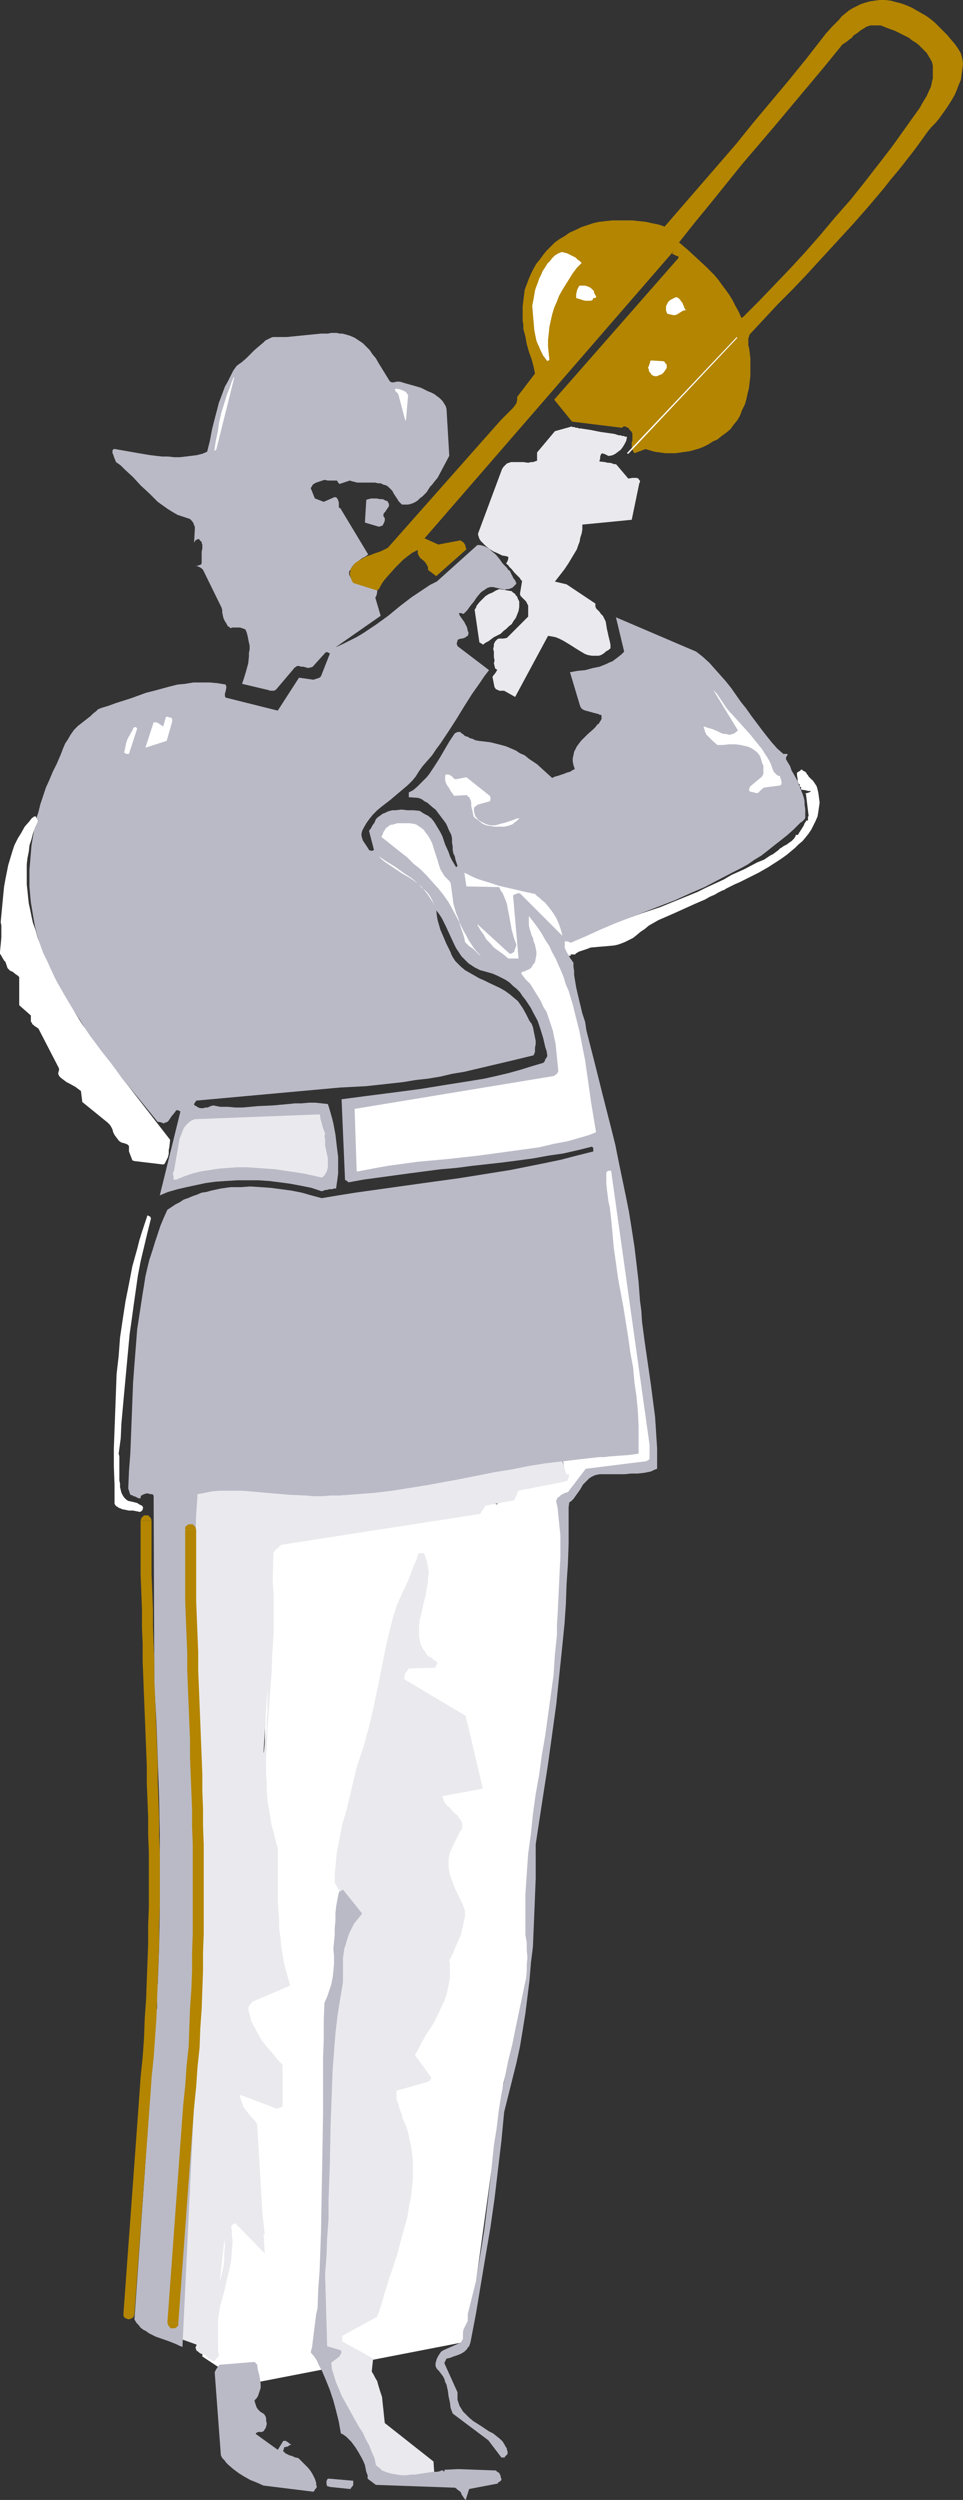 <?xml version="1.0" encoding="UTF-8" standalone="no"?>
<svg
   version="1.0"
   width="60.021mm"
   height="155.668mm"
   id="svg45"
   sodipodi:docname="Trombone Player 1.wmf"
   xmlns:inkscape="http://www.inkscape.org/namespaces/inkscape"
   xmlns:sodipodi="http://sodipodi.sourceforge.net/DTD/sodipodi-0.dtd"
   xmlns="http://www.w3.org/2000/svg"
   xmlns:svg="http://www.w3.org/2000/svg">
  <rect width="100%" height="100%" fill="#333333" stroke="none"/>
  <sodipodi:namedview
     id="namedview45"
     pagecolor="#ffffff"
     bordercolor="#000000"
     borderopacity="0.25"
     inkscape:showpageshadow="2"
     inkscape:pageopacity="0.0"
     inkscape:pagecheckerboard="0"
     inkscape:deskcolor="#d1d1d1"
     inkscape:document-units="mm" />
  <defs
     id="defs1">
    <pattern
       id="WMFhbasepattern"
       patternUnits="userSpaceOnUse"
       width="6"
       height="6"
       x="0"
       y="0" />
  </defs>
  <path
     style="fill:#ffffff;fill-opacity:1;fill-rule:evenodd;stroke:none"
     d="m 140.409,273.897 4.039,-1.131 4.039,15.351 1.454,17.613 1.616,18.745 1.939,15.674 -0.485,5.009 -14.057,1.131 -1.616,-4.04 10.664,-2.585 z"
     id="path1" />
  <path
     style="fill:#ffffff;fill-opacity:1;fill-rule:evenodd;stroke:none"
     d="m 132.33,342.412 0.969,5.171 -15.188,2.909 -0.969,3.555 -3.555,-0.97 -5.009,2.585 -45.403,6.948 -0.969,57.85 2.908,29.894 1.616,13.574 -9.533,7.11 5.978,15.674 H 52.512 l 4.039,32.965 -8.079,-1.131 -0.808,36.035 10.018,6.625 52.512,-10.18 8.402,-60.758 5.494,-22.3 1.616,-27.309 0.969,-18.745 5.009,-27.794 2.1,-41.529 4.524,-6.625 14.057,-0.97 z"
     id="path2" />
  <path
     style="fill:#eaeaee;fill-opacity:1;fill-rule:evenodd;stroke:none"
     d="m 99.692,583.99 v -0.162 0 l 0.162,-0.162 v -0.162 l 0.485,-0.323 0.485,-0.323 0.485,-0.323 0.485,-0.323 0.323,-0.323 0.162,-0.162 v 0 l -0.162,-2.424 -11.472,-9.049 -0.162,-1.454 -0.162,-1.616 -0.162,-1.454 -0.162,-1.616 -0.485,-1.454 -0.485,-1.616 -0.162,-0.646 -0.485,-0.808 -0.323,-0.646 -0.485,-0.808 0.323,-3.07 -7.271,-4.04 v -0.323 -0.162 -0.485 -0.323 l 8.24,-4.525 0.969,-2.747 0.808,-2.909 0.969,-3.07 0.969,-2.909 0.969,-2.909 0.808,-3.07 0.808,-2.909 0.808,-2.909 0.485,-3.07 0.323,-1.454 0.162,-1.454 0.162,-1.454 0.162,-1.454 v -1.454 -1.454 -1.616 l -0.162,-1.293 -0.162,-1.454 -0.323,-1.454 -0.323,-1.454 -0.323,-1.454 -0.485,-1.293 -0.646,-1.454 -0.162,-0.808 -0.646,-1.616 -0.162,-0.808 -0.323,-0.808 -0.162,-0.646 v -0.97 -0.808 l 7.432,-2.101 0.162,-0.162 0.323,-0.162 0.162,-0.323 0.162,-0.323 -3.878,-5.332 0.646,-1.131 0.646,-1.293 1.454,-2.585 1.616,-2.424 0.646,-1.293 0.646,-1.293 0.646,-1.454 0.646,-1.293 0.485,-1.454 0.323,-1.454 0.323,-1.616 0.162,-0.808 v -0.808 -0.808 -0.808 -0.97 l -0.162,-0.808 0.808,-1.454 0.646,-1.616 0.646,-1.454 0.646,-1.454 0.323,-1.454 0.323,-1.454 0.323,-1.454 v -1.293 l -0.646,-1.778 -0.808,-1.616 -0.808,-1.616 -0.646,-1.778 -0.323,-0.808 -0.323,-0.97 -0.162,-0.808 -0.162,-0.97 v -0.808 -0.97 l 0.162,-0.97 0.323,-0.97 0.646,-1.454 0.646,-1.293 0.323,-0.646 0.323,-0.646 0.323,-0.646 0.485,-0.485 v -0.646 -0.646 l -0.162,-0.485 -0.323,-0.485 -0.323,-0.485 -0.323,-0.485 -0.808,-0.646 -0.485,-0.485 -0.323,-0.485 -0.969,-0.808 -0.323,-0.485 -0.323,-0.485 -0.162,-0.646 -0.162,-0.485 9.533,-1.778 -4.039,-17.129 -14.38,-8.564 -0.162,-0.323 0.162,-0.323 v -0.323 l 0.162,-0.485 0.485,-0.646 0.323,-0.485 6.14,-0.162 0.162,-0.162 0.162,-0.323 0.162,-0.323 0.162,-0.485 -0.808,-0.485 -0.808,-0.646 -0.808,-0.485 -0.485,-0.808 -0.485,-0.646 -0.323,-0.646 -0.323,-0.646 -0.162,-0.808 -0.162,-0.808 v -0.808 -0.808 -0.808 l 0.162,-1.616 0.485,-1.778 0.323,-1.778 0.485,-1.778 0.323,-1.778 0.323,-1.778 v -0.97 l 0.162,-0.808 v -0.808 l -0.162,-0.97 -0.162,-0.808 -0.162,-0.808 -0.323,-0.808 -0.323,-0.808 h -0.646 -0.323 l -0.323,0.162 -0.485,1.454 -0.646,1.454 -1.131,3.07 -1.454,3.07 -1.293,2.909 -0.808,2.424 -0.646,2.424 -1.131,4.686 -0.969,4.848 -0.969,4.848 -0.969,4.686 -1.131,4.848 -0.646,2.262 -0.646,2.424 -0.808,2.424 -0.808,2.424 -0.808,3.393 -0.808,3.393 -0.808,3.393 -0.969,3.232 -0.646,3.393 -0.323,1.616 -0.323,1.616 -0.162,1.778 -0.162,1.778 -0.162,1.778 v 1.778 l 5.009,9.049 -0.646,0.97 -0.485,0.97 -0.646,0.808 -0.485,1.131 -0.323,0.97 -0.485,1.131 -0.323,0.97 -0.162,1.131 -0.323,1.131 v 1.131 l -0.162,1.131 v 1.131 1.131 1.131 l 0.162,0.97 0.162,1.131 -0.485,2.262 -0.323,2.101 -0.646,4.525 -0.646,4.525 -0.323,4.525 -0.323,4.686 -0.323,4.686 -0.162,4.686 -0.162,4.686 -0.162,9.372 -0.162,9.372 -0.162,4.686 -0.162,4.686 -0.162,4.525 -0.323,4.525 -0.162,1.131 -0.162,1.131 v 0.97 l -0.162,0.97 v 0.97 0.97 l 0.162,0.97 0.323,0.97 0.162,0.162 v 0.162 l 0.162,0.162 0.162,0.323 0.808,1.939 v 0.162 0.323 l -0.162,0.323 v 0.323 l 0.969,4.848 0.323,1.454 0.646,1.293 0.485,1.293 0.808,1.293 1.293,2.424 0.808,1.293 0.808,1.293 1.454,2.585 0.646,1.131 0.646,1.454 0.485,1.293 0.485,1.454 0.323,1.293 0.323,1.454 0.808,0.485 0.808,0.485 0.808,0.323 0.646,0.162 1.616,0.485 1.454,0.323 1.616,0.323 1.454,0.162 0.808,0.162 h 0.808 z"
     id="path3" />
  <path
     style="fill:#ffffff;fill-opacity:1;fill-rule:evenodd;stroke:none"
     d="m 189.851,185.991 0.485,0.162 h 0.323 0.162 0.162 v 0.162 0 h -0.162 l -0.162,0.162 -1.131,0.323 h 0.323 l 0.646,5.333 h -0.162 v 0.97 h -0.323 l -0.162,0.162 -0.162,0.323 -0.162,0.162 -0.162,0.485 -0.808,1.293 -0.323,0.485 -0.162,0.323 -0.162,0.162 h -0.323 -0.162 v 0.323 l -0.162,0.162 -0.162,0.323 -0.162,0.162 -0.485,0.485 -0.485,0.323 -0.646,0.485 -0.646,0.323 -0.485,0.323 -0.162,0.162 h -0.162 l -0.485,0.485 -0.646,0.485 -0.646,0.485 -0.646,0.323 -1.454,0.97 -1.616,0.646 -3.07,1.616 -1.454,0.646 -1.454,0.646 -1.939,1.131 -2.1,0.97 -2.1,0.97 -1.939,0.97 -4.363,1.778 -4.363,1.778 -4.363,1.454 -4.524,1.616 -4.363,1.454 -4.363,1.454 -0.646,0.162 -0.485,0.323 -1.131,0.646 -0.646,0.162 -0.646,0.323 -0.646,0.162 h -0.808 v 2.747 l 0.323,0.162 v 0 0.162 l 0.162,0.162 v 0 h 0.162 v 0.485 h 0.808 v -0.323 h 1.131 v -0.162 l 0.808,-0.485 0.969,-0.323 0.969,-0.323 0.808,-0.323 1.777,-0.162 1.939,-0.162 1.777,-0.162 0.808,-0.162 0.969,-0.323 0.808,-0.323 0.969,-0.485 0.969,-0.485 0.808,-0.646 0.969,-0.808 0.969,-0.646 0.969,-0.808 1.131,-0.646 1.131,-0.646 1.131,-0.485 2.585,-1.131 5.009,-2.262 2.262,-0.97 1.131,-0.646 1.131,-0.485 0.808,-0.485 0.969,-0.485 0.485,-0.162 0.485,-0.323 0.969,-0.485 0.969,-0.485 1.131,-0.485 2.262,-1.131 2.262,-1.131 2.262,-1.293 2.262,-1.454 0.969,-0.646 1.131,-0.808 0.969,-0.808 0.969,-0.808 0.808,-0.808 0.969,-0.808 0.808,-0.97 0.646,-0.808 0.646,-0.97 0.485,-0.97 0.485,-0.97 0.485,-1.131 0.162,-0.97 0.162,-1.131 0.162,-1.131 -0.162,-1.293 -0.162,-1.131 -0.323,-1.293 v 0 l -0.162,-0.323 -0.323,-0.485 -0.323,-0.485 -0.162,-0.162 v -0.162 h -0.162 l -0.162,-0.162 -0.323,-0.323 -0.323,-0.323 -0.162,-0.323 -0.323,-0.323 v -0.162 l -0.162,-0.162 v 0 l -0.162,-0.162 -0.323,-0.162 -0.323,-0.162 v -0.162 h -0.162 -0.162 v 0 l -0.162,0.162 -0.162,0.162 -0.323,0.162 -0.162,0.162 h -0.162 v 0.646 l 0.162,0.97 v 0.485 l 0.162,0.323 v 0.162 l 0.162,0.162 h 0.162 v 0.646 h 0.323 v 0.646 z"
     id="path4" />
  <path
     style="fill:#eaeaee;fill-opacity:1;fill-rule:evenodd;stroke:none"
     d="m 40.555,549.733 10.826,3.878 v -13.089 l 2.1,-18.906 8.887,4.201 -1.777,-15.674 -1.616,-10.342 -3.716,-8.564 10.179,3.232 v -8.726 l -6.948,-9.211 -0.646,-5.009 9.21,-4.848 -2.1,-13.412 -3.232,-34.904 2.262,-37.489 0.485,-17.29 26.983,-5.009 19.551,-2.101 2.1,-3.232 7.109,-0.485 1.616,-2.909 11.957,-1.616 -1.777,-5.979 -32.477,5.979 -24.236,3.232 -28.276,-2.585 -0.969,3.878 -1.131,36.196 v 47.346 l 0.646,33.611 -2.262,67.383 z"
     id="path5" />
  <path
     style="fill:#babac7;fill-opacity:1;fill-rule:evenodd;stroke:none"
     d="m 62.045,584.96 11.795,1.454 0.162,-0.162 0.162,-0.323 0.162,-0.162 0.323,-0.485 -0.162,-0.485 v -0.485 l -0.162,-0.485 -0.162,-0.485 -0.485,-0.97 -0.485,-0.808 -0.646,-0.808 -0.808,-0.808 -0.646,-0.646 -0.808,-0.808 -0.808,-0.162 -0.646,-0.323 -0.646,-0.162 -0.646,-0.323 -0.323,-0.162 -0.323,-0.323 -0.162,-0.162 v -0.162 -0.162 l 0.162,-0.162 v -0.323 l 0.162,-0.162 h 0.162 l 0.646,-0.162 0.162,-0.162 0.323,-0.162 0.323,-0.162 h -0.162 l -0.323,-0.162 -0.323,-0.323 -0.323,-0.162 -0.162,-0.162 h -0.323 -0.323 l -1.293,2.101 -5.17,-3.717 v -0.162 l 0.162,-0.162 h 0.162 l 0.162,-0.162 h 0.485 0.485 l 0.323,-0.162 0.162,-0.162 0.162,-0.323 0.162,-0.162 0.162,-0.485 0.162,-0.646 -0.162,-0.646 v -0.646 l -0.162,-0.485 -0.323,-0.485 -0.485,-0.323 -0.323,-0.162 -0.323,-0.323 -0.323,-0.323 -0.323,-0.485 -0.162,-0.485 -0.162,-0.485 -0.162,-0.646 0.485,-0.485 0.323,-0.485 0.162,-0.485 0.162,-0.485 0.162,-0.485 0.162,-0.485 v -0.97 l -0.162,-1.131 -0.162,-0.97 -0.323,-1.131 -0.162,-1.131 v -0.162 l -0.162,-0.162 -0.162,-0.162 -0.162,-0.162 -0.162,-0.162 -7.917,0.646 h -0.162 l -0.323,0.162 -0.323,0.485 -0.323,0.485 -0.323,0.646 1.454,19.553 0.323,0.646 0.485,0.485 0.485,0.646 0.485,0.485 1.131,0.97 1.293,0.97 1.293,0.808 1.454,0.808 1.616,0.646 z"
     id="path6" />
  <path
     style="fill:#babac7;fill-opacity:1;fill-rule:evenodd;stroke:none"
     d="m 77.718,585.283 4.686,0.485 h 0.162 l 0.162,-0.323 0.162,-0.162 0.162,-0.162 0.162,-0.323 v -0.323 -0.323 -0.323 l -5.655,-0.485 h -0.323 l -0.162,0.162 v 0.162 l -0.162,0.162 v 0.323 0.162 0.323 l 0.162,0.485 v 0 h 0.162 z"
     id="path7" />
  <path
     style="fill:#babac7;fill-opacity:1;fill-rule:evenodd;stroke:none"
     d="m 104.701,581.243 v 0.162 0.162 l -0.162,0.162 v 0 -0.162 h -0.162 v -0.162 h -0.162 -0.162 -0.162 l -0.162,0.162 -0.808,0.162 h -0.969 l -2.1,0.323 -2.1,0.323 h -0.969 l -1.131,0.162 h -0.969 l -1.131,-0.162 -0.969,-0.162 -0.808,-0.162 -0.969,-0.323 -0.808,-0.323 -0.646,-0.646 -0.485,-0.323 -0.323,-0.323 -0.323,-1.616 -0.646,-1.454 -0.646,-1.616 -0.808,-1.454 -0.646,-1.454 -0.969,-1.454 -1.616,-2.909 -1.616,-2.909 -0.808,-1.454 -0.646,-1.616 -0.646,-1.454 -0.485,-1.616 -0.485,-1.454 -0.162,-1.616 1.939,-1.454 0.162,-0.323 0.162,-0.323 0.162,-0.323 -0.162,-0.485 -3.232,-0.97 -0.485,-16.967 0.323,-4.201 0.162,-4.363 0.323,-4.363 v -4.525 l 0.162,-4.363 0.162,-4.363 0.162,-8.888 0.162,-4.363 0.162,-4.363 0.162,-4.363 0.323,-4.201 0.323,-4.201 0.485,-4.201 0.646,-4.04 0.323,-1.939 0.323,-1.939 v -1.131 -1.131 -1.293 -1.131 -0.97 l 0.162,-1.131 0.162,-1.131 0.323,-0.97 0.323,-1.131 0.323,-0.97 0.323,-0.808 0.485,-0.97 0.485,-0.97 0.646,-0.808 0.646,-0.808 0.646,-0.808 -4.524,-5.656 -0.162,0.162 -0.323,0.162 -0.323,0.162 -0.162,0.162 -0.323,1.616 -0.323,1.778 -0.162,1.616 v 1.778 l -0.162,1.616 v 1.616 l -0.162,1.616 -0.162,1.616 0.162,1.778 v 1.778 l -0.162,1.778 -0.162,1.454 -0.323,1.616 -0.485,1.454 -0.485,1.454 -0.646,1.454 -0.162,4.201 v 4.363 l -0.162,4.363 v 4.525 8.888 l -0.162,9.211 -0.162,9.211 -0.162,9.211 -0.162,4.525 -0.162,4.525 -0.323,4.363 -0.162,4.525 -0.323,1.293 -0.162,1.293 -0.323,2.585 -0.323,2.585 -0.162,1.293 -0.323,1.293 0.808,0.97 0.646,0.97 0.485,1.131 0.646,1.131 0.485,1.131 0.485,1.131 0.969,2.424 0.808,2.424 0.646,2.424 0.646,2.585 0.485,2.747 0.646,0.323 0.646,0.485 0.485,0.485 0.646,0.646 0.485,0.646 0.485,0.646 0.808,1.293 0.808,1.454 0.323,0.646 0.323,0.808 0.162,0.808 0.162,0.808 0.323,0.808 v 0.808 l 1.939,1.454 18.258,0.646 h 0.323 l 0.323,0.162 0.323,0.323 0.485,0.323 0.323,0.323 0.162,0.485 0.323,0.485 0.323,0.485 0.323,0.323 0.808,-2.585 6.786,-1.293 v -0.162 l 0.162,-0.162 0.323,-0.162 0.323,-0.323 v -0.323 l -0.162,-0.323 v -0.323 l -0.162,-0.323 -0.162,-0.323 -0.162,-0.162 -0.323,-0.162 -0.323,-0.323 -8.887,-0.323 z"
     id="path8" />
  <path
     style="fill:#eaeaee;fill-opacity:1;fill-rule:evenodd;stroke:none"
     d="m 119.242,132.505 0.162,-0.162 0.162,-0.323 0.162,-0.485 v -0.485 l 0.162,-0.485 v -0.646 l 0.162,-0.646 0.162,-0.485 0.323,-0.323 0.162,-0.323 0.323,-3.393 0.323,-0.485 0.323,-0.646 0.162,-0.485 0.323,-0.646 v -0.485 l 0.162,-0.485 0.162,-0.485 v -0.162 l 4.686,-4.363 -0.162,-0.323 -0.162,-0.162 -0.485,-0.485 -0.485,-0.485 -0.646,-0.485 -0.485,-0.485 -0.323,-0.323 -0.162,-0.162 -0.162,-0.323 v -0.323 -0.323 l 0.162,-0.162 0.323,-0.485 0.162,-0.323 h 0.162 l 12.118,-3.07 h 0.323 l 0.323,-0.162 h 0.323 0.485 0.646 0.646 l 1.293,0.162 1.454,0.162 0.646,0.162 h 0.485 l 0.646,0.162 0.323,0.162 h 0.485 l 0.162,0.162 2.747,3.232 0.969,-0.162 h 0.485 0.485 l 0.485,0.162 v 0.162 l 0.162,0.162 0.162,0.162 v 0.162 0.162 l -0.162,0.323 -1.777,8.564 -11.633,1.131 v 1.131 l -0.162,0.97 -0.323,0.97 -0.162,0.97 -0.323,0.808 -0.323,0.97 -0.485,0.808 -0.485,0.808 -0.969,1.616 -0.969,1.454 -1.131,1.454 -1.131,1.454 2.747,0.646 6.786,4.525 v 0.323 0.323 l 0.162,0.485 0.323,0.323 0.485,0.485 0.323,0.485 0.485,0.485 0.323,0.646 0.162,0.323 0.162,0.323 0.162,0.97 0.162,0.97 0.162,0.646 0.162,0.808 0.162,0.646 0.162,0.646 0.162,0.808 v 0.808 0 l -0.162,0.162 -0.162,0.162 -0.808,0.485 -0.323,0.323 -0.485,0.323 -0.323,0.162 -0.485,0.162 h -0.485 -0.323 -0.808 l -0.969,-0.162 -0.808,-0.323 -0.808,-0.485 -0.808,-0.485 -1.777,-1.131 -1.616,-0.97 -0.969,-0.485 -0.808,-0.323 -0.808,-0.162 -0.969,-0.162 -7.756,14.382 -2.585,-1.454 h -0.808 -0.323 l -0.323,-0.162 -0.323,-0.162 h -0.162 l -0.162,-0.323 -0.162,-0.162 -0.485,-2.424 0.162,-0.323 0.162,-0.162 0.485,-0.646 0.162,-0.323 0.162,-0.162 -0.162,-0.162 v 0 l -0.162,-0.162 h -0.162 l -0.323,-1.293 0.162,-0.646 -0.162,-0.808 v -0.646 -0.646 l -0.162,-0.646 0.162,-0.646 v -0.485 l 0.323,-0.646 0.323,-0.323 0.162,-0.162 0.323,-0.162 h 0.323 0.808 l 0.808,-0.162 5.009,-5.009 v -2.585 l -0.162,-0.323 -0.162,-0.323 -0.162,-0.323 -0.323,-0.323 -0.323,-0.323 -0.323,-0.323 -0.323,-0.323 -0.162,-0.485 0.485,-2.909 v -0.162 l -0.162,-0.162 -0.162,-0.162 -0.162,-0.323 -0.323,-0.323 -0.323,-0.323 -0.646,-0.646 -0.646,-0.808 -0.646,-0.646 -0.162,-0.323 -0.323,-0.162 z"
     id="path9" />
  <path
     style="fill:#babac7;fill-opacity:1;fill-rule:evenodd;stroke:none"
     d="m 120.212,134.444 v 0.162 0 l 0.162,0.323 0.162,0.323 0.485,0.97 0.323,0.323 0.162,0.485 0.162,0.162 -0.162,0.323 -0.323,0.323 -0.162,0.162 -0.323,0.323 -0.485,0.162 -0.323,0.162 h -0.485 l -0.485,0.162 -2.747,-0.646 h -0.646 l -0.646,0.162 -0.485,0.323 -0.485,0.323 -0.485,0.323 -0.323,0.323 -0.808,0.97 -0.646,0.97 -0.808,0.97 -0.808,1.131 -0.808,0.808 v 0 h -0.162 l -0.323,-0.162 h -0.323 -0.323 l 0.162,0.485 0.323,0.485 0.808,1.131 0.323,0.646 0.323,0.646 0.162,0.808 0.162,0.323 v 0.323 l -0.162,0.485 -0.323,0.162 -0.162,0.162 -0.323,0.162 -0.485,0.162 h -0.323 l -0.485,0.162 -0.323,0.162 v 0.323 l -0.162,0.323 v 0.323 l 0.162,0.485 7.432,5.656 -1.131,1.454 -0.969,1.454 -1.939,2.747 -1.939,3.07 -1.777,2.909 -1.777,2.747 -1.939,2.909 -0.969,1.293 -0.969,1.454 -1.131,1.293 -1.131,1.293 -0.808,1.131 -0.808,1.293 -0.808,0.97 -0.969,0.97 -1.131,0.97 -0.969,0.808 -2.1,1.778 -2.1,1.616 -0.969,0.808 -0.969,0.97 -0.808,0.97 -0.808,1.131 -0.646,1.131 -0.323,0.646 -0.162,0.646 v 0.485 l 0.162,0.646 0.162,0.485 0.323,0.485 0.323,0.485 0.323,0.485 0.323,0.485 0.162,0.323 0.485,0.162 h 0.323 l 0.323,-0.162 v -0.162 l -1.131,-4.363 0.485,-0.646 0.323,-0.646 0.485,-0.646 0.323,-0.808 0.485,-0.485 0.485,-0.323 0.646,-0.485 0.485,-0.162 0.646,-0.323 0.485,-0.162 0.646,-0.162 h 0.808 l 1.293,-0.162 1.454,0.162 h 1.454 l 1.454,0.162 0.485,0.323 0.485,0.323 0.969,0.485 0.808,0.646 0.646,0.808 0.485,0.808 0.485,0.808 0.485,0.808 0.485,0.97 0.646,1.939 0.808,1.778 0.323,0.97 0.485,0.97 0.485,0.808 0.485,0.808 0.323,-0.323 -0.485,-1.454 -0.162,-0.808 -0.323,-0.646 -0.162,-0.808 v -0.808 l -0.162,-0.97 v -0.97 l -0.162,-0.808 -0.323,-0.646 -0.323,-0.646 -0.323,-0.808 -0.323,-0.646 -0.485,-0.646 -0.485,-0.646 -0.485,-0.646 -0.485,-0.646 -0.485,-0.646 -0.646,-0.485 -1.293,-1.131 -0.646,-0.323 -0.646,-0.485 -0.808,-0.323 -2.262,-0.162 v -0.323 -0.323 -0.323 -0.162 l 0.969,-0.485 0.969,-0.808 0.646,-0.646 0.808,-0.808 0.808,-0.808 0.646,-0.808 1.293,-1.939 1.131,-1.778 1.131,-1.939 1.131,-1.939 1.293,-1.939 0.323,-0.162 0.323,-0.162 h 0.323 0.323 l 0.323,0.323 0.485,0.323 0.323,0.323 0.646,0.162 0.485,0.323 0.646,0.162 0.646,0.323 0.808,0.162 1.454,0.162 1.293,0.162 1.293,0.323 1.293,0.323 1.131,0.323 1.131,0.485 1.131,0.485 0.969,0.646 1.131,0.485 0.969,0.808 1.939,1.293 1.777,1.616 1.777,1.616 0.646,-0.323 0.646,-0.162 1.454,-0.485 0.808,-0.323 0.646,-0.162 0.485,-0.323 0.646,-0.323 -0.323,-0.97 -0.162,-0.808 v -0.808 l 0.162,-0.646 0.162,-0.808 0.323,-0.646 0.323,-0.646 0.485,-0.646 0.485,-0.646 0.485,-0.485 1.131,-1.131 1.293,-1.131 0.485,-0.485 0.485,-0.646 0.323,-0.162 0.162,-0.323 0.323,-0.485 0.162,-0.323 v -0.323 -0.162 -0.162 -0.162 l -0.162,-0.162 h -0.323 l -0.162,-0.162 -1.293,-0.323 -1.131,-0.323 -0.646,-0.162 -0.485,-0.162 -0.485,-0.323 -0.323,-0.485 -2.424,-8.08 1.777,-0.323 1.777,-0.162 1.777,-0.485 1.616,-0.323 0.808,-0.323 0.808,-0.323 0.646,-0.323 0.808,-0.323 0.646,-0.485 0.646,-0.485 0.808,-0.646 0.646,-0.646 -1.939,-8.08 18.904,8.08 1.454,1.131 1.616,1.454 1.293,1.454 1.293,1.454 1.293,1.454 1.293,1.616 2.262,3.232 1.293,1.616 1.131,1.616 2.424,3.232 1.131,1.454 1.293,1.616 1.293,1.454 1.454,1.293 h 0.323 0.323 0.162 0.162 v 0 0.162 0.162 l -0.162,0.162 -0.162,0.323 v 0.162 0.323 l 0.969,1.616 0.323,0.97 0.485,0.808 0.808,1.454 0.646,1.616 0.646,1.616 0.323,0.97 0.162,0.808 v 0.808 l 0.162,0.97 v 0.97 1.131 l -0.162,0.323 -0.323,0.323 -0.323,0.323 -0.323,0.162 -0.162,0.162 -1.454,1.454 -1.454,1.293 -1.616,1.293 -1.454,1.131 -1.616,1.293 -1.454,1.131 -1.616,0.97 -1.616,1.131 -1.777,0.97 -1.616,0.808 -3.393,1.778 -3.393,1.778 -3.393,1.454 -3.555,1.616 -7.109,2.747 -7.109,2.747 -3.393,1.454 -3.555,1.616 -3.393,1.454 -0.323,-0.162 -0.485,-0.162 h -0.323 -0.323 v 0.808 0.646 l 0.323,0.646 0.323,0.646 0.323,0.485 0.323,0.646 0.808,1.131 v 0.97 l 0.162,0.97 v 0.97 l 0.162,0.97 0.323,1.939 0.485,2.101 0.969,4.04 0.646,1.939 0.323,2.101 1.939,7.595 1.939,7.756 1.939,7.595 0.969,3.878 0.808,4.04 0.808,3.878 0.808,3.878 0.808,4.04 0.646,4.04 0.646,4.201 0.485,4.04 0.485,4.201 0.323,4.363 0.323,2.424 0.162,2.585 0.646,4.848 1.454,10.019 0.646,5.009 0.323,2.424 0.162,2.424 0.162,2.585 0.162,2.424 v 2.424 2.424 l -0.808,0.323 -0.646,0.323 -1.616,0.323 -1.454,0.162 h -1.616 l -1.616,0.162 h -1.616 -1.777 -1.616 -0.808 l -0.808,0.162 -0.485,0.162 -0.646,0.323 -0.485,0.323 -0.485,0.485 -0.485,0.485 -0.485,0.485 -0.646,1.131 -0.808,1.131 -0.808,1.131 -0.485,0.485 -0.485,0.323 -0.162,1.131 v 1.131 1.131 0.646 0.808 4.848 l -0.162,4.686 -0.323,4.848 -0.162,4.686 -0.323,4.686 -0.485,4.848 -0.485,4.686 -0.485,4.686 -0.485,4.686 -0.646,4.686 -1.293,9.372 -1.454,9.372 -1.454,9.534 v 4.04 4.04 l -0.162,4.04 -0.162,4.04 -0.162,3.878 -0.162,4.04 -0.485,3.878 -0.323,4.04 -0.485,3.878 -0.485,3.878 -0.646,4.04 -0.646,3.878 -0.808,3.717 -0.969,3.878 -0.969,3.878 -0.969,3.878 -0.646,6.787 -0.808,6.787 -0.808,6.787 -0.969,6.787 -1.131,6.625 -1.131,6.787 -1.131,6.787 -1.293,6.787 -0.162,0.485 -0.162,0.485 -0.323,0.323 -0.162,0.323 -0.323,0.323 -0.323,0.323 -0.808,0.485 -0.808,0.323 -0.969,0.323 -0.808,0.323 -0.808,0.162 -0.323,0.646 -0.162,0.323 v 0 0.162 l 3.07,6.787 v 0.323 0.485 0.97 l 0.162,0.485 0.162,0.485 0.162,0.485 0.323,0.485 0.485,0.808 0.808,0.808 0.646,0.646 0.969,0.808 1.777,1.131 0.969,0.646 0.969,0.646 0.969,0.485 0.808,0.646 0.808,0.646 0.646,0.646 0.485,0.808 0.162,0.323 0.323,0.485 v 0.323 l 0.162,0.323 v 0.323 0.162 0.162 l -0.162,0.162 -0.323,0.323 -0.162,0.162 v 0.162 0 h -0.808 l -3.07,-4.04 -8.402,-6.302 -0.485,-1.293 -0.162,-1.293 -0.323,-1.454 -0.162,-1.293 -0.323,-1.454 -0.323,-0.646 -0.162,-0.646 -0.323,-0.646 -0.485,-0.646 -0.485,-0.646 -0.485,-0.485 -0.162,-0.323 -0.162,-0.323 v -0.323 -0.323 l 0.162,-0.646 0.162,-0.485 0.323,-0.646 0.323,-0.485 0.323,-0.485 0.485,-0.323 4.039,-1.778 0.323,-0.323 0.162,-0.323 0.162,-0.323 v -0.323 -0.323 -0.323 -0.323 -0.323 l 0.162,-0.646 0.323,-0.646 0.323,-0.646 0.323,-0.646 v -0.485 -0.323 -0.323 -0.485 l 0.969,-3.878 0.969,-3.878 0.646,-4.04 0.646,-3.878 0.646,-4.04 0.485,-3.878 0.969,-8.08 0.808,-7.918 0.646,-4.04 0.485,-4.04 0.646,-4.04 0.808,-3.878 0.808,-4.04 0.969,-3.878 0.646,-3.232 0.646,-3.07 0.646,-3.07 0.646,-3.07 0.323,-1.616 0.323,-1.454 0.162,-1.616 v -1.616 l 0.162,-1.616 -0.162,-1.778 v -1.778 l -0.323,-1.778 v -2.424 -4.848 -2.262 l 0.323,-4.848 0.323,-4.686 0.646,-4.686 0.485,-4.686 0.646,-4.686 0.808,-4.525 0.646,-4.686 0.808,-4.686 0.646,-4.686 0.646,-4.686 0.646,-4.686 0.323,-4.848 0.485,-4.686 v -2.424 l 0.162,-2.424 0.162,-3.393 0.162,-3.393 0.162,-3.393 0.162,-3.393 v -3.393 -1.616 l -0.162,-1.616 -0.162,-1.616 -0.162,-1.616 -0.162,-1.616 -0.323,-1.454 v -0.323 l 0.162,-0.323 0.162,-0.323 0.323,-0.162 0.323,-0.323 0.485,-0.323 0.323,-0.162 0.323,-0.162 0.646,-0.162 4.201,-5.494 14.219,-1.778 0.323,-0.162 0.323,-0.162 0.162,-0.323 v -0.323 -2.909 l -9.048,-64.475 h -0.323 -0.323 l -0.323,0.162 v 0.162 h -0.162 v 1.454 1.293 l 0.162,1.454 0.323,2.585 0.323,1.454 0.323,2.747 0.323,3.393 0.323,3.555 0.485,3.393 0.485,3.555 1.293,6.948 1.131,7.11 0.485,3.555 0.646,3.393 0.323,3.555 0.485,3.393 0.323,3.393 0.162,3.393 v 3.232 1.778 1.616 l -2.262,0.323 -2.262,0.162 -2.262,0.162 -1.293,0.162 h -1.131 l -4.363,0.485 -4.039,0.485 -4.201,0.485 -4.039,0.646 -4.039,0.808 -4.039,0.646 -8.079,1.616 -7.917,1.454 -4.039,0.646 -4.039,0.646 -4.039,0.485 -4.201,0.323 -4.201,0.323 h -2.1 l -2.1,0.162 h -1.939 l -1.777,-0.162 -3.878,-0.162 -3.716,-0.323 -3.716,-0.323 -1.777,-0.162 -1.939,-0.162 h -1.777 -1.777 -1.777 l -1.777,0.162 -1.616,0.323 -1.777,0.323 -0.162,2.424 -0.162,2.585 -0.162,5.009 -0.162,5.171 v 5.009 5.171 5.171 5.171 l -0.323,5.171 0.323,8.888 0.323,8.726 0.162,8.888 v 8.726 l 0.323,17.452 0.162,17.613 -0.162,11.635 -3.716,77.887 -0.808,-0.323 -0.646,-0.323 -1.616,-0.646 -3.232,-1.131 -1.616,-0.808 -0.646,-0.485 -0.646,-0.323 -0.646,-0.485 -0.485,-0.646 -0.485,-0.485 -0.485,-0.808 5.009,-71.423 v 0.162 0 0 l -0.162,-0.162 -0.162,-0.323 -0.162,-0.485 v 0 0 l 0.162,-0.323 h 0.162 l 0.162,-0.162 h 0.162 v 0 -0.162 l 0.162,-0.323 v -0.646 -0.646 l -0.162,-1.454 0.162,-1.616 v -0.808 l 0.162,-0.646 0.323,-8.726 0.162,-8.726 v -8.726 -8.888 l -0.162,-8.726 -0.323,-8.888 -0.323,-8.888 -0.485,-8.888 -0.162,-44.438 -0.323,-0.323 h -0.485 l -0.485,-0.162 h -0.485 l -0.485,0.162 -0.323,0.162 -0.323,0.162 -0.162,0.323 v 0.162 0.162 h -0.162 v 0 h -0.323 l -0.323,-0.162 -0.646,-0.323 h -0.323 v 0 0 0 -0.162 l -0.646,-0.162 v 0 0 0 -0.162 L 30.538,351.461 v -0.162 l -0.162,-0.485 -0.162,-0.485 0.162,-4.04 0.323,-4.201 0.323,-8.241 0.323,-8.403 0.323,-4.363 0.323,-4.04 0.323,-4.201 0.646,-4.201 0.646,-4.201 0.323,-1.939 0.323,-2.101 0.485,-2.101 0.485,-1.939 0.646,-1.939 0.646,-2.101 0.646,-1.939 0.646,-1.939 0.808,-1.939 0.808,-1.778 0.969,-0.646 0.969,-0.646 0.969,-0.485 0.969,-0.646 0.969,-0.323 1.131,-0.485 0.969,-0.323 1.131,-0.485 1.131,-0.162 1.131,-0.323 2.262,-0.485 2.262,-0.323 h 2.424 l 2.262,-0.162 2.424,0.162 2.424,0.162 2.424,0.323 2.424,0.323 2.424,0.485 2.262,0.646 2.424,0.646 3.878,-0.646 4.039,-0.646 8.079,-1.131 8.079,-1.131 8.24,-1.131 4.039,-0.646 4.039,-0.646 4.039,-0.646 4.039,-0.808 4.039,-0.808 3.878,-0.808 3.716,-0.97 3.878,-0.97 v -0.485 -0.323 l -0.162,-0.162 -0.162,-0.162 -3.232,0.808 -3.555,0.808 -3.393,0.485 -3.555,0.646 -3.555,0.485 -3.716,0.485 -7.271,0.808 -3.716,0.485 -3.716,0.323 -7.432,0.97 -3.555,0.485 -3.555,0.485 -3.555,0.485 -3.555,0.646 -0.162,-0.162 -0.162,-0.162 -0.323,-0.162 -0.162,-0.162 v -0.162 l -0.808,-18.745 6.14,-0.808 6.301,-0.808 6.14,-0.808 5.978,-0.97 3.07,-0.485 3.07,-0.485 2.908,-0.485 2.908,-0.646 2.747,-0.646 2.908,-0.808 2.585,-0.808 2.747,-0.808 0.323,-0.323 0.162,-0.485 0.323,-0.485 0.162,-0.323 -0.162,-1.131 -0.323,-0.97 -0.485,-2.101 -0.646,-2.101 -0.646,-1.939 -1.131,-2.101 -0.485,-0.97 -0.646,-0.97 -0.646,-0.97 -0.646,-0.808 -0.646,-0.97 -0.808,-0.808 -0.808,-0.646 -0.808,-0.808 -0.969,-0.646 -0.969,-0.485 -0.969,-0.485 -1.131,-0.485 -1.131,-0.323 -1.131,-0.323 -0.646,-0.162 -0.646,-0.323 -0.646,-0.323 -0.485,-0.323 -0.969,-0.646 -0.808,-0.808 -0.808,-0.808 -0.646,-0.97 -0.646,-0.97 -0.485,-0.97 -0.969,-2.101 -0.969,-2.101 -0.485,-0.97 -0.485,-0.97 -0.646,-0.97 -0.646,-0.808 0.162,1.293 0.162,0.97 0.323,1.131 0.323,1.131 0.485,1.131 0.485,1.131 0.485,1.131 0.646,1.293 0.323,0.646 0.162,0.485 0.323,0.646 0.323,0.485 0.323,0.485 0.485,0.485 0.808,0.808 0.969,0.808 1.131,0.646 1.131,0.646 1.131,0.646 1.131,0.485 1.293,0.646 2.424,1.131 1.131,0.646 1.131,0.808 0.969,0.808 0.969,0.808 1.131,1.616 0.808,1.454 0.808,1.616 0.485,0.646 0.323,0.808 0.162,0.808 0.162,0.808 0.162,0.808 0.162,0.808 v 0.808 l -0.162,0.808 v 0.97 l -0.323,0.808 -5.332,1.293 -5.494,1.293 -5.494,1.293 -2.908,0.485 -2.747,0.646 -2.908,0.485 -2.908,0.323 -2.908,0.485 -2.908,0.323 -2.908,0.323 -3.07,0.323 -3.07,0.162 -3.07,0.162 -33.769,3.07 -0.162,0.323 -0.162,0.162 -0.162,0.323 v 0.162 l 0.162,0.162 0.323,0.162 0.485,0.323 0.485,0.162 h 0.646 l 0.646,-0.162 h 0.485 l 0.646,-0.323 0.646,-0.162 1.616,0.323 h 1.777 l 1.777,0.162 h 1.777 l 3.555,-0.323 3.555,-0.162 3.555,-0.323 1.616,-0.162 h 1.616 l 1.616,-0.162 h 1.616 l 1.454,0.162 1.454,0.162 0.323,0.97 0.323,1.131 0.323,1.131 0.323,1.293 0.485,2.585 0.323,2.747 0.162,1.293 0.162,1.293 v 1.293 1.454 1.131 l -0.162,1.293 -0.162,1.131 -0.162,1.131 h -0.485 l -0.485,0.162 h -0.646 l -0.485,0.162 h -0.323 l -0.485,0.162 -0.485,0.162 -2.424,-0.808 -2.424,-0.485 -2.585,-0.485 -2.424,-0.323 -2.585,-0.323 -2.424,-0.162 h -2.585 -2.424 l -2.585,0.162 -2.424,0.162 -2.424,0.323 -2.262,0.485 -2.262,0.485 -2.1,0.485 -2.262,0.646 -1.939,0.808 4.847,-19.714 -0.162,-0.162 h -0.162 l -0.162,-0.162 h -0.323 -0.162 l -0.323,0.485 -0.808,0.97 -0.323,0.485 -0.323,0.485 -0.323,0.323 -0.485,0.162 -0.323,0.162 h -0.162 l -0.323,-0.162 -0.646,-0.162 h -0.323 l -4.847,-5.979 -2.424,-2.909 -2.424,-3.07 -2.585,-3.232 -1.131,-1.616 -1.293,-1.616 -1.131,-1.778 -1.293,-1.778 -1.131,-1.939 -1.293,-1.939 -1.131,-1.454 -1.131,-1.454 -0.969,-1.616 -0.808,-1.616 -0.969,-1.616 -0.808,-1.778 -0.646,-1.616 -0.808,-1.778 -0.646,-1.778 -0.485,-1.778 -0.485,-1.778 -0.485,-1.939 -0.323,-1.778 -0.323,-1.939 -0.323,-1.939 -0.162,-1.778 -0.162,-1.939 v -1.939 -1.939 l 0.162,-1.939 0.162,-1.939 0.162,-1.939 0.323,-1.939 0.323,-1.939 0.323,-1.939 0.646,-1.939 0.485,-1.939 0.646,-1.939 0.646,-1.939 0.808,-1.778 0.808,-1.939 0.969,-1.939 0.969,-2.262 0.485,-1.293 0.485,-1.131 0.646,-0.97 0.646,-1.131 0.808,-1.131 0.969,-0.97 0.646,-0.485 0.808,-0.646 1.454,-1.131 0.646,-0.646 0.646,-0.485 0.485,-0.485 0.808,-0.323 1.616,-0.485 1.777,-0.646 3.555,-1.131 3.555,-1.293 1.939,-0.485 1.777,-0.485 1.777,-0.485 1.939,-0.485 1.777,-0.162 1.939,-0.323 h 1.939 1.939 l 1.777,0.162 1.939,0.323 0.162,0.485 v 0.323 l -0.162,0.808 -0.162,0.485 v 0.323 0.323 l 0.162,0.323 12.28,3.07 5.009,-7.756 3.393,0.485 0.485,-0.162 0.485,-0.162 0.485,-0.162 0.162,-0.162 0.162,-0.162 2.1,-5.333 -0.162,-0.162 h -0.162 l -0.162,-0.162 h -0.323 -0.162 l -3.07,3.393 -0.323,0.162 h -0.162 l -0.646,0.162 -0.485,-0.162 -0.646,-0.162 h -0.485 l -0.485,-0.162 h -0.485 l -0.162,0.162 -0.323,0.162 -4.524,5.332 h -0.162 l -0.162,0.162 h -0.485 -0.485 l -0.485,-0.162 -6.14,-1.454 0.485,-1.454 0.485,-1.616 0.485,-1.778 0.162,-1.616 v -0.808 l 0.162,-0.808 v -0.97 l -0.162,-0.646 -0.162,-0.808 -0.162,-0.808 -0.162,-0.646 -0.323,-0.808 -0.323,-0.162 -0.485,-0.162 -0.485,-0.162 H 56.228 55.743 55.259 54.774 l -0.485,0.162 -0.323,-0.323 -0.323,-0.162 -0.323,-0.646 -0.323,-0.485 -0.323,-0.646 -0.162,-0.646 -0.162,-0.808 v -0.485 l -0.162,-0.646 -4.363,-8.888 -0.162,-0.162 -0.162,-0.162 -0.485,-0.323 -0.485,-0.162 -0.162,-0.162 -0.323,0.162 0.485,-0.162 0.485,-0.162 h 0.162 l 0.162,-0.162 0.162,-0.162 v -0.323 -0.323 -0.485 -0.808 -0.808 l 0.162,-0.808 v -0.646 -0.323 l -0.162,-0.323 v -0.323 l -0.323,-0.162 -0.162,-0.323 -0.323,-0.162 -0.323,0.162 -0.323,0.162 -0.162,0.323 -0.162,0.162 0.162,-2.909 v -0.485 -0.323 l -0.162,-0.323 -0.162,-0.485 -0.323,-0.485 -0.485,-0.485 -1.454,-0.485 -1.454,-0.485 -1.131,-0.646 -1.293,-0.808 -1.131,-0.808 -1.131,-0.808 -0.969,-0.97 -0.969,-0.97 -2.1,-1.939 -1.777,-1.939 -1.939,-1.778 -0.969,-0.97 -1.131,-0.808 -0.162,-0.485 -0.162,-0.323 -0.162,-0.485 -0.162,-0.485 -0.162,-0.323 v -0.485 -0.162 l 0.162,-0.162 0.162,-0.162 h 0.162 l 2.747,0.485 2.747,0.485 2.908,0.485 2.747,0.323 h 1.454 l 1.454,0.162 h 1.293 l 1.454,-0.162 1.293,-0.162 1.293,-0.162 1.293,-0.323 1.131,-0.485 0.646,-2.585 0.485,-2.585 0.646,-2.585 0.646,-2.424 0.323,-1.293 0.485,-1.293 0.485,-1.293 0.485,-1.293 0.646,-1.131 0.646,-1.293 0.646,-1.293 0.808,-1.131 0.646,-0.485 0.485,-0.323 1.131,-0.97 0.969,-0.97 0.969,-0.97 1.131,-0.97 0.969,-0.808 0.485,-0.485 0.646,-0.323 0.646,-0.323 0.485,-0.162 h 1.777 1.454 l 1.616,-0.162 1.616,-0.162 3.232,-0.323 1.616,-0.162 h 1.616 l 0.808,-0.162 h 0.646 0.646 l 0.646,0.162 h 0.646 l 0.646,0.162 1.131,0.323 1.131,0.485 0.969,0.646 0.969,0.646 0.808,0.808 0.808,0.808 0.646,0.97 0.808,0.97 0.646,1.131 1.293,2.101 1.293,2.101 0.162,0.162 0.323,0.162 h 0.485 l 0.646,-0.162 h 0.323 0.485 l 1.616,0.485 1.777,0.485 1.616,0.485 1.616,0.808 0.808,0.323 0.646,0.323 0.646,0.485 0.646,0.485 0.646,0.646 0.323,0.485 0.485,0.808 0.162,0.646 0.646,10.988 -2.747,5.171 -0.808,0.97 -0.485,0.646 -0.485,0.485 -0.808,1.293 -0.969,0.97 -0.646,0.485 -0.485,0.485 -0.485,0.323 -0.646,0.323 -0.485,0.162 -0.646,0.162 h -0.646 -0.808 l -0.485,-0.485 -0.323,-0.323 -0.162,-0.323 -0.323,-0.485 -0.323,-0.485 -0.323,-0.485 -0.323,-0.646 -0.485,-0.485 -0.485,-0.485 -0.485,-0.323 -0.646,-0.162 -0.646,-0.323 h -0.646 l -0.646,-0.162 H 87.735 86.281 84.989 84.181 l -0.646,-0.162 -0.646,-0.162 -0.485,-0.162 -2.424,0.808 -0.323,-0.323 -0.162,-0.323 -0.162,-0.162 v 0 h -0.646 -0.646 -0.808 l -0.808,-0.162 -0.969,0.323 -0.485,0.162 -0.485,0.162 -0.323,0.162 -0.485,0.323 -0.162,0.323 -0.323,0.485 0.969,2.424 2.1,0.808 2.585,-1.131 0.485,0.162 0.162,0.323 0.162,0.162 v 0.162 l 0.162,0.485 v 0.808 0.323 l 0.162,0.162 h 0.162 l 6.625,10.988 h -0.162 l -0.162,0.162 -0.485,0.323 -0.646,0.323 -0.646,0.485 -0.646,0.485 -0.646,0.485 -0.485,0.646 -0.323,0.646 -0.162,0.162 -0.162,0.323 v 0.323 0.323 l 0.162,0.323 0.162,0.323 0.162,0.323 0.323,0.323 0.323,0.323 0.485,0.323 0.646,0.323 0.646,0.162 0.646,0.323 0.969,0.323 0.969,0.162 0.969,0.162 0.162,0.323 v 0.323 l -0.162,0.808 -0.162,0.323 v 0.162 0 h -0.162 v 0 0 l 1.293,4.363 -10.664,7.433 1.777,-0.808 1.616,-0.808 1.616,-0.808 1.616,-0.97 1.454,-0.97 1.454,-0.97 2.908,-2.101 2.747,-2.262 2.747,-2.101 1.454,-0.97 1.454,-0.97 1.454,-0.97 1.616,-0.808 9.533,-8.564 h 0.646 l 0.646,0.162 0.485,0.162 0.646,0.323 0.485,0.323 0.485,0.485 0.969,0.808 0.808,0.97 0.808,1.131 0.969,0.97 0.323,0.485 z"
     id="path10" />
  <path
     style="fill:#eaeaee;fill-opacity:1;fill-rule:evenodd;stroke:none"
     d="m 123.767,125.879 -0.323,0.808 -0.323,0.808 -0.323,0.97 -0.323,0.646 -0.485,0.808 -0.323,0.323 -0.162,0.162 -0.323,0.323 -0.323,0.162 -0.323,0.162 -0.323,0.162 -0.969,-0.323 -0.969,-0.162 -0.969,-0.485 -1.131,-0.485 -0.969,-0.646 -0.808,-0.646 -0.808,-0.808 -0.323,-0.323 -0.323,-0.485 -0.162,-0.485 -0.162,-0.485 v -0.162 -0.162 0 l 5.655,-15.19 0.323,-0.485 0.485,-0.485 0.323,-0.323 0.485,-0.162 0.485,-0.162 h 0.646 1.131 1.131 l 1.131,0.162 0.646,-0.162 h 0.485 l 0.485,-0.162 0.485,-0.162 v -1.939 l 4.201,-5.009 4.039,-1.131 v 0.162 h 0.162 0.162 0.323 l 0.162,0.162 h 0.485 l 0.323,0.162 h 0.485 l 0.969,0.162 1.131,0.162 2.424,0.485 2.262,0.323 1.131,0.162 0.969,0.323 h 0.485 l 0.323,0.162 h 0.485 l 0.162,0.162 h 0.323 0.162 v 0.162 0 l -0.162,0.808 -0.323,0.646 -0.485,0.808 -0.485,0.646 -0.646,0.485 -0.646,0.485 -0.646,0.323 -0.808,0.162 h -0.162 l -0.323,-0.162 -0.323,-0.162 -0.323,-0.162 h -0.162 l -0.323,-0.162 -0.162,0.162 -0.162,0.162 -0.162,0.485 v 0.485 l -0.162,0.485 v 0.485 0.323 l -0.162,0.485 -0.162,0.323 h -0.162 l -0.323,0.162 -13.411,2.101 -0.323,0.323 -0.162,0.323 v 0.323 0.323 0.323 0.162 l 0.162,0.485 0.485,0.485 0.162,0.323 0.323,0.162 0.485,0.646 0.323,0.485 0.485,0.808 0.162,0.485 v 0.323 0.485 0.323 l -0.162,0.323 -2.908,0.97 -0.485,0.485 -0.485,0.646 -0.323,0.646 -0.485,0.808 -0.323,0.808 -0.162,0.808 v 0.323 0.323 0.323 z"
     id="path11" />
  <path
     style="fill:#ffffff;fill-opacity:1;fill-rule:evenodd;stroke:none"
     d="m 30.215,353.238 0.808,0.162 0.646,0.162 0.646,0.162 0.485,0.323 0.323,0.162 0.323,0.162 0.162,0.162 v 0.162 l 0.162,0.162 -0.162,0.162 v 0.323 l -0.323,0.323 -0.323,0.162 -0.808,-0.162 -0.808,-0.162 h -0.969 l -0.808,-0.162 -0.808,-0.162 -0.323,-0.162 -0.485,-0.162 -0.162,-0.162 -0.323,-0.162 -0.323,-0.323 -0.162,-0.323 v -4.363 l -0.162,-4.363 v -4.363 l 0.162,-4.363 0.162,-4.363 0.162,-4.363 0.162,-4.363 0.485,-4.201 0.323,-4.363 0.646,-4.363 0.646,-4.201 0.808,-4.04 0.808,-4.201 1.131,-4.04 0.485,-1.939 0.646,-2.101 0.646,-1.939 0.646,-1.939 0.323,0.162 0.323,0.162 0.162,0.323 v 0.162 l -0.808,3.232 -0.808,3.393 -0.808,3.393 -0.646,3.393 -0.485,3.393 -0.485,3.393 -0.485,3.555 -0.485,3.393 -0.646,6.948 -0.646,6.948 -0.646,7.11 -0.162,3.555 -0.485,3.555 0.162,0.646 v 0.808 1.616 0.808 2.424 l 0.162,0.808 v 0.808 l 0.162,0.646 0.162,0.646 0.323,0.646 0.323,0.485 0.485,0.485 z"
     id="path12" />
  <path
     style="fill:#b38501;fill-opacity:1;fill-rule:evenodd;stroke:none"
     d="m 190.012,58.981 v 5.656 l 3.555,-3.878 3.716,-4.04 3.716,-4.04 3.555,-4.04 3.555,-4.201 1.777,-2.262 1.777,-2.101 1.777,-2.262 1.777,-2.262 1.777,-2.424 1.616,-2.262 0.808,-0.97 0.969,-0.97 0.808,-0.97 0.808,-1.131 0.808,-1.131 0.646,-0.97 0.808,-1.293 0.646,-1.131 0.485,-1.131 0.485,-1.293 0.485,-1.131 0.162,-1.293 0.162,-1.131 0.162,-1.293 -0.162,-1.131 -0.323,-1.293 -0.646,-1.131 -0.808,-1.131 -0.969,-1.131 -0.808,-0.97 -0.969,-0.97 -0.969,-0.97 -0.969,-0.97 -0.969,-0.808 -1.131,-0.808 -1.131,-0.646 -1.131,-0.646 -1.131,-0.646 -1.131,-0.485 -1.293,-0.485 -1.293,-0.323 L 209.886,0.162 208.432,0 h -1.293 l -1.131,0.162 -1.131,0.162 -1.131,0.323 -0.969,0.323 -0.969,0.485 -0.969,0.485 -0.808,0.485 -0.808,0.646 -0.969,0.808 -0.646,0.808 -1.616,1.616 -1.454,1.616 -2.262,2.909 -2.262,2.909 v 6.948 l 4.201,-5.009 4.201,-5.171 0.969,-0.646 0.808,-0.646 0.485,-0.323 0.323,-0.485 0.969,-0.646 0.808,-0.646 0.808,-0.485 0.485,-0.323 0.485,-0.162 0.485,-0.162 h 0.646 0.323 0.323 0.485 0.646 l 1.616,0.646 1.777,0.646 1.616,0.808 1.616,0.808 0.808,0.646 0.808,0.485 0.646,0.485 0.646,0.646 0.646,0.646 0.646,0.646 0.485,0.808 0.485,0.808 0.323,0.646 0.162,0.808 v 0.808 0.646 0.808 0.646 l -0.162,0.646 -0.162,0.808 -0.162,0.646 -0.323,0.646 -0.646,1.454 -0.808,1.293 -0.808,1.454 -3.232,4.525 -3.232,4.525 -3.232,4.201 -3.393,4.363 -3.232,4.04 -3.555,4.04 -3.393,4.04 z"
     id="path13" />
  <path
     style="fill:#b38501;fill-opacity:1;fill-rule:evenodd;stroke:none"
     d="m 190.012,20.684 v -6.948 l -4.201,5.171 -4.201,5.009 -4.201,5.009 -4.039,5.009 -8.402,9.695 -8.402,9.695 -1.454,-0.485 -1.616,-0.323 -1.454,-0.323 -1.616,-0.162 -1.454,-0.162 h -1.616 -1.616 -1.454 l -1.616,0.162 -1.454,0.162 -1.454,0.323 -1.454,0.485 -1.454,0.485 -1.293,0.646 -1.454,0.646 -1.131,0.808 -1.131,0.646 -1.131,0.808 -0.969,0.97 -0.969,0.97 -0.808,0.97 -0.808,1.131 -0.808,0.97 -0.646,1.131 -0.646,1.293 -0.485,1.131 -0.485,1.293 -0.485,1.293 -0.162,1.293 -0.162,1.293 -0.162,1.293 v 1.454 0.97 0.97 l 0.162,0.97 v 0.97 l 0.485,1.778 0.323,1.778 0.485,1.778 0.646,1.778 0.485,1.778 0.323,1.616 -4.201,5.494 v 0.323 0.323 l -0.162,0.808 -0.323,0.485 -0.485,0.646 -0.969,0.97 -0.969,0.97 -0.969,0.97 -26.337,29.733 -0.162,0.162 -0.162,0.162 -0.646,0.323 -0.646,0.323 -0.808,0.323 -0.969,0.323 -0.808,0.323 -0.969,0.323 -0.969,0.485 -0.808,0.485 -0.808,0.485 -0.323,0.323 -0.323,0.323 -0.162,0.323 -0.323,0.323 -0.162,0.323 v 0.485 l -0.162,0.323 v 0.485 l 0.162,0.485 0.162,0.485 0.162,0.485 0.323,0.485 5.655,1.778 0.485,-0.485 0.323,-0.646 0.485,-0.808 0.485,-0.646 1.131,-1.293 1.293,-1.454 1.293,-1.293 0.646,-0.646 0.808,-0.646 0.646,-0.485 0.646,-0.485 0.646,-0.323 0.646,-0.323 v 0.323 0.485 l 0.162,0.323 0.162,0.323 0.323,0.485 0.646,0.485 0.485,0.485 0.323,0.485 0.162,0.323 0.162,0.323 v 0.323 0.323 l 1.939,1.454 7.109,-6.302 -0.162,-0.485 -0.162,-0.646 -0.162,-0.162 -0.162,-0.323 -0.323,-0.162 -0.162,-0.162 -0.323,-0.162 -5.17,0.97 -3.232,-1.454 58.49,-67.383 v 0.162 l -0.162,0.162 v 0.162 h 0.162 l 0.323,0.162 0.323,0.162 0.323,0.162 h 0.323 v 0.162 0.162 0.162 l -0.162,0.162 -29.084,33.126 4.201,5.171 11.795,1.454 0.162,-0.162 0.162,-0.162 h 0.162 0.162 0.162 l 0.162,0.162 0.485,0.162 0.323,0.485 0.323,0.323 0.162,0.162 v 0.162 l 0.162,0.162 v 0 0.808 0.646 0.323 l -0.162,0.323 v 0.485 0.646 l 0.162,0.485 0.162,0.485 0.323,0.485 2.585,-0.97 1.131,0.323 1.131,0.323 1.293,0.162 1.131,0.162 h 1.131 1.293 l 1.131,-0.162 1.131,-0.162 1.131,-0.162 1.131,-0.323 1.131,-0.323 1.131,-0.485 0.969,-0.485 0.969,-0.646 1.131,-0.485 0.969,-0.808 1.131,-0.808 0.969,-0.808 0.808,-1.131 0.808,-0.97 0.646,-1.131 0.485,-1.293 0.646,-1.293 0.323,-1.131 0.323,-1.454 0.323,-1.293 0.162,-1.454 0.162,-1.293 v -1.454 -1.454 -1.293 l -0.162,-1.454 -0.162,-1.131 -0.162,-0.485 v -1.131 -0.485 l 0.162,-0.485 0.162,-0.485 6.625,-7.11 3.393,-3.393 3.393,-3.555 v -5.656 l -3.716,4.04 -3.716,3.878 -3.716,3.878 -3.716,3.717 -0.485,0.323 -0.646,-1.454 -0.808,-1.454 -0.646,-1.293 -0.808,-1.293 -0.808,-1.131 -0.969,-1.293 -0.808,-1.131 -0.969,-1.131 -0.969,-0.97 -0.969,-0.97 -2.1,-1.939 -2.1,-1.939 -2.1,-1.778 3.716,-4.686 3.716,-4.525 7.432,-9.211 7.594,-8.888 z"
     id="path14" />
  <path
     style="fill:#eaeaee;fill-opacity:1;fill-rule:evenodd;stroke:none"
     d="m 50.735,555.389 0.162,-0.162 0.162,-0.323 0.323,-0.162 0.162,-0.485 -0.162,-0.97 -0.162,-0.97 v -0.97 l -0.162,-0.97 v -0.97 -0.97 l 0.162,-1.939 0.323,-1.778 0.323,-1.939 0.969,-3.555 0.808,-3.555 0.485,-1.939 0.323,-1.778 0.162,-1.939 0.162,-1.939 v -0.97 l -0.162,-0.97 v -0.97 l -0.162,-1.131 0.162,-0.162 0.162,-0.323 0.162,-0.162 h 0.162 l 0.323,-0.162 6.948,7.11 -1.777,-30.379 -0.485,-0.808 -0.808,-0.808 -0.646,-0.808 -0.646,-0.808 -0.646,-0.808 -0.323,-0.97 -0.162,-0.485 -0.162,-0.485 -0.162,-0.485 v -0.485 l 8.563,3.232 h 0.323 l 0.323,-0.162 0.485,-0.162 0.323,-0.323 v -9.695 l -0.646,-0.646 -0.646,-0.646 -0.485,-0.646 -0.646,-0.808 -1.293,-1.454 -1.293,-1.616 -0.485,-0.97 -0.485,-0.808 -0.485,-0.97 -0.485,-0.808 -0.485,-0.97 -0.162,-0.97 -0.323,-0.97 -0.162,-0.97 0.162,-0.485 0.323,-0.485 0.323,-0.323 0.323,-0.323 8.725,-3.717 -0.485,-1.778 -0.485,-1.778 -0.485,-1.778 -0.323,-1.939 -0.323,-1.939 -0.162,-2.101 -0.323,-2.101 v -2.101 l -0.323,-4.201 v -4.363 -4.201 -4.04 l -0.485,-1.778 -0.485,-1.939 -0.485,-1.778 -0.323,-1.939 -0.323,-1.939 -0.323,-1.939 -0.162,-2.101 v -1.939 l -0.162,-2.101 v -2.101 -2.101 l 0.162,-2.101 0.162,-4.363 0.323,-4.363 0.323,-4.525 0.323,-4.363 0.162,-4.525 0.323,-4.686 v -4.525 -4.525 l -0.162,-2.262 -0.162,-2.262 -0.162,-2.101 -0.323,-2.262 0.323,-0.485 0.323,-0.485 0.646,-0.808 0.646,-0.485 0.646,-0.646 46.857,-7.272 1.293,-1.939 6.786,-1.293 0.969,-2.262 10.987,-2.101 0.162,-0.162 h 0.162 l 0.323,-0.162 v -0.323 l 0.162,-0.162 v -0.323 l 0.162,-0.323 -0.162,-0.323 -13.734,2.262 -1.454,2.101 -7.109,1.131 -0.969,2.262 -47.018,7.11 -0.485,1.778 -0.485,1.616 -0.323,1.778 -0.162,1.778 -0.162,1.778 -0.162,1.778 -0.162,1.778 v 1.778 1.939 l 0.162,1.939 0.162,3.717 0.162,3.878 0.323,3.878 0.323,3.878 0.162,3.878 v 1.939 1.939 l -0.162,1.778 v 1.939 l -0.162,1.939 -0.323,1.778 -0.162,1.778 -0.485,1.939 -0.485,1.616 -0.485,1.778 -0.646,1.778 -0.808,1.616 0.485,2.747 0.485,2.585 0.323,2.585 0.485,2.424 0.808,4.848 0.646,4.525 0.808,4.686 0.162,2.262 0.323,2.424 0.162,2.262 0.323,2.585 0.162,2.424 v 2.585 l 0.162,0.808 0.323,0.808 0.323,0.808 0.323,0.646 0.162,0.808 0.162,0.808 v 0.323 l -0.162,0.485 v 0.323 l -0.162,0.485 -9.533,4.686 0.162,0.97 0.162,0.97 0.323,0.97 0.323,0.97 0.323,0.97 0.485,0.97 0.485,0.97 0.485,0.97 1.131,1.939 1.131,1.778 1.293,1.616 0.646,0.808 0.808,0.808 0.162,7.595 -11.149,-4.848 h -0.162 l -0.162,0.162 -0.162,0.162 -0.162,0.485 1.131,1.778 1.131,2.101 0.969,1.939 0.969,1.939 0.808,2.101 0.808,2.101 0.646,1.939 0.646,2.101 0.646,2.262 0.323,2.101 0.485,2.262 0.162,2.262 0.323,2.262 v 2.424 2.262 l -0.162,2.424 v 0.323 l -0.162,0.323 -0.323,0.162 -0.162,0.162 -7.109,-6.948 -0.323,-0.162 h -0.162 -0.485 v 1.293 1.454 l 0.162,1.454 0.162,1.454 0.162,2.909 0.162,3.07 -0.162,1.454 v 1.454 l -0.162,1.616 -0.323,1.454 -0.323,1.454 -0.485,1.454 -0.485,1.293 -0.808,1.454 v 1.454 l -0.162,1.616 -0.323,2.747 -0.162,1.454 -0.162,1.293 -0.162,1.293 -0.162,1.131 -0.162,0.162 v 0.162 h -0.323 -0.323 -0.323 l -0.323,-0.162 -0.323,-0.162 h -0.323 -0.485 l -0.162,0.323 -0.162,0.485 -0.162,0.323 0.162,0.485 0.162,0.323 0.323,0.162 0.323,0.323 0.323,0.162 0.969,0.323 0.323,0.323 0.323,0.323 0.162,0.162 0.323,0.162 0.323,0.162 0.323,0.162 0.162,0.162 h 0.162 l 0.162,-0.162 h 0.162 z"
     id="path15" />
  <path
     style="fill:#babac7;fill-opacity:1;fill-rule:evenodd;stroke:none"
     d="m 38.293,547.955 h 0.485 0.808 0.485 l 0.808,-8.888 0.969,-9.049 0.969,-9.049 0.646,-9.211 0.485,-4.525 0.162,-4.686 0.323,-4.686 0.162,-4.525 0.162,-4.686 0.162,-4.686 v -4.686 l -0.162,-4.686 h -0.162 v -0.162 h -0.162 v 0 -0.162 l -0.162,-0.162 -0.162,-0.162 -0.162,-122.648 -0.162,-0.485 -0.162,-0.162 -0.323,-0.485 -0.162,-0.485 V 349.36 348.875 l 0.162,-0.323 0.162,-0.162 0.162,-0.323 h 0.162 0.323 l 0.162,-0.162 0.323,-0.162 0.162,-0.162 0.162,-0.323 h 0.323 l 0.162,-0.162 4.363,0.808 4.363,0.646 4.363,0.485 4.363,0.323 4.363,0.162 4.524,0.162 h 4.363 l 4.363,-0.162 4.363,-0.323 4.524,-0.323 4.201,-0.485 4.363,-0.646 4.201,-0.808 4.201,-0.646 4.201,-0.97 4.039,-0.97 4.524,-0.485 4.363,-0.646 4.201,-0.485 4.363,-0.485 4.201,-0.646 4.201,-0.808 4.039,-0.646 2.1,-0.485 1.939,-0.485 -8.079,-64.798 v 0 l -0.162,-0.162 -0.162,-0.323 -0.162,-0.162 -0.162,-0.162 -7.917,1.293 -8.079,1.454 -8.079,1.293 -8.24,1.454 -8.079,1.293 -8.24,1.131 -8.079,1.131 -4.039,0.485 -3.878,0.485 -2.262,-0.808 -2.1,-0.485 -2.1,-0.485 -2.1,-0.323 -2.1,-0.323 h -2.262 -2.1 l -2.1,0.162 -2.1,0.162 -2.1,0.323 -1.939,0.323 -2.1,0.485 -1.939,0.485 -1.939,0.646 -1.939,0.646 -1.939,0.646 -0.969,1.778 -0.808,1.778 -0.646,1.939 -0.808,1.778 -0.646,1.939 -0.485,1.939 -0.646,1.939 -0.323,1.939 -0.485,1.939 -0.323,1.939 -0.323,1.939 -0.323,1.939 -0.485,4.201 -0.485,4.04 -0.162,4.04 -0.162,4.201 -0.323,8.241 v 4.04 l -0.162,4.201 v 4.04 l -0.162,4.04 2.747,-0.162 h 0.162 0.162 v -0.162 l 0.162,-0.162 0.323,-0.323 0.162,-0.485 0.323,-0.162 h 0.485 0.485 l 0.323,0.162 0.485,0.162 0.485,0.162 0.323,0.162 0.323,0.323 0.162,0.323 v 0.323 0.646 l -0.162,0.808 -0.162,0.646 -0.485,0.646 -0.323,0.485 -0.485,0.646 -0.323,0.485 0.969,64.152 v 0 l 0.323,9.211 v 9.049 l 0.162,9.049 -0.162,9.049 -0.162,8.888 -0.323,8.888 -0.323,8.888 -0.485,8.888 -0.162,1.293 -0.162,1.293 -0.162,1.131 -0.162,1.293 -0.162,2.424 -0.162,1.293 v 1.293 l -0.485,5.817 -0.485,5.656 -0.646,5.656 -0.485,5.656 -0.485,5.656 -0.162,2.747 -0.162,2.909 -0.162,2.909 v 2.747 2.909 2.909 z"
     id="path16" />
  <path
     style="fill:#eaeaee;fill-opacity:1;fill-rule:evenodd;stroke:none"
     d="m 41.525,277.614 1.939,-0.808 1.939,-0.646 1.939,-0.485 2.1,-0.323 2.1,-0.323 2.1,-0.162 2.262,-0.162 h 2.262 l 2.262,0.162 2.262,0.162 2.262,0.162 2.1,0.323 2.262,0.323 2.1,0.323 2.262,0.485 2.1,0.485 0.485,-0.323 0.323,-0.485 0.323,-0.485 0.162,-0.485 0.162,-0.646 v -0.646 -0.646 -0.808 l -0.323,-1.454 -0.323,-1.616 v -0.646 -0.808 l -0.162,-0.646 0.162,-0.646 -0.485,-1.293 -0.323,-1.131 -0.162,-0.646 -0.162,-0.485 v -0.485 l -0.162,-0.485 -29.407,1.131 -0.808,0.323 -0.646,0.485 -0.646,0.646 -0.485,0.646 -0.323,0.808 -0.323,0.808 -0.323,0.808 -0.162,0.808 -0.323,1.939 -0.323,1.778 -0.323,1.939 -0.162,0.97 -0.323,0.808 0.162,0.646 v 0.485 0.162 0 0.162 0 z"
     id="path17" />
  <path
     style="fill:#ffffff;fill-opacity:1;fill-rule:evenodd;stroke:none"
     d="m 31.669,273.251 6.786,0.808 0.323,-0.162 0.162,-0.323 0.323,-0.646 0.323,-0.646 0.162,-0.808 v -0.808 l 0.162,-0.808 0.162,-1.616 -2.262,-2.909 -2.262,-2.909 -2.262,-2.909 -2.262,-2.909 -2.424,-3.07 -2.262,-3.07 -2.424,-3.07 -2.262,-3.07 -2.262,-3.232 -2.1,-3.393 -1.939,-3.232 -1.939,-3.393 -0.808,-1.616 -0.808,-1.778 -0.808,-1.778 -0.808,-1.616 -0.646,-1.778 -0.646,-1.778 -0.485,-1.778 -0.646,-1.778 -0.323,-1.454 -0.323,-1.616 -0.323,-1.454 -0.162,-1.454 -0.162,-1.616 -0.162,-1.454 v -1.616 -1.454 -1.616 l 0.162,-1.454 0.323,-1.616 0.162,-1.454 0.485,-1.454 0.323,-1.293 0.485,-1.454 0.646,-1.293 v -0.323 L 8.725,192.778 8.563,192.455 8.402,192.132 H 8.079 l -0.646,0.485 -0.485,0.646 -1.131,1.293 -0.808,1.454 -0.808,1.293 -0.808,1.616 -0.485,1.454 -0.485,1.616 -0.485,1.616 -0.323,1.616 -0.323,1.616 -0.323,1.778 -0.162,1.616 -0.323,3.393 -0.323,3.393 0.162,0.808 v 0.97 0.97 0.808 L 0.162,222.349 0,223.965 v 0.485 l 0.323,0.485 0.162,0.323 0.485,0.808 0.323,0.323 0.162,0.485 0.162,0.485 0.162,0.485 0.323,0.323 0.323,0.323 0.485,0.162 0.808,0.646 0.485,0.323 0.323,0.323 v 6.625 l 2.747,2.424 v 0.485 0.485 0.485 l 0.162,0.162 0.162,0.323 v 0.162 h 0.162 l 0.323,0.323 0.485,0.323 0.485,0.323 v 0 l 4.847,9.372 v 0.485 l -0.162,0.485 v 0.485 l 0.162,0.162 v 0.162 l 0.485,0.485 0.646,0.485 0.646,0.485 0.646,0.323 1.454,0.808 0.646,0.485 0.646,0.485 0.323,2.585 5.978,4.848 0.323,0.323 0.162,0.162 0.323,0.485 0.323,0.646 0.162,0.646 0.323,0.646 0.485,0.646 0.485,0.646 0.162,0.162 0.485,0.323 0.646,0.162 0.485,0.162 0.323,0.162 0.162,0.162 0.162,0.162 v 0.485 0.485 0.323 l 0.808,2.101 z"
     id="path18" />
  <path
     style="fill:#ffffff;fill-opacity:1;fill-rule:evenodd;stroke:none"
     d="m 84.342,275.674 3.393,-0.646 3.555,-0.646 3.555,-0.485 3.555,-0.485 7.109,-0.646 7.271,-0.808 3.555,-0.485 3.555,-0.485 3.555,-0.485 3.555,-0.485 3.393,-0.808 3.393,-0.646 3.393,-0.97 1.616,-0.485 1.616,-0.646 -1.131,-6.787 -0.969,-6.787 -0.485,-3.393 -0.646,-3.232 -0.646,-3.393 -0.808,-3.232 -0.808,-3.232 -0.969,-3.232 -0.646,-1.454 -0.485,-1.616 -0.646,-1.616 -0.646,-1.454 -0.646,-1.454 -0.808,-1.454 -0.646,-1.454 -0.969,-1.454 -0.808,-1.454 -0.969,-1.454 -0.969,-1.293 -1.131,-1.454 v 0.808 0.646 0.646 l 0.162,0.808 0.485,1.616 0.323,0.646 0.162,0.808 0.323,0.808 0.162,0.808 0.162,0.808 v 0.808 l -0.162,0.808 -0.162,0.808 -0.162,0.323 -0.323,0.323 -0.162,0.323 -0.323,0.485 -0.323,0.162 -0.162,0.162 -0.485,0.162 -0.323,0.162 -0.323,0.162 h -0.323 l -0.162,0.162 -0.162,0.162 v 0 0.162 l 0.969,1.293 1.131,1.131 0.808,1.293 0.808,1.293 0.808,1.293 0.646,1.454 0.808,1.293 0.485,1.454 0.485,1.454 0.485,1.454 0.323,1.616 0.323,1.454 0.162,1.616 0.162,1.616 0.162,1.616 0.162,1.616 -0.162,0.323 -0.162,0.323 -0.323,0.162 -0.323,0.323 -47.018,7.756 0.485,14.705 z"
     id="path19" />
  <path
     style="fill:#babac7;fill-opacity:1;fill-rule:evenodd;stroke:none"
     d="m 38.455,261.131 0.808,-0.808 0.646,-0.646 0.808,-0.646 0.808,-0.485 0.808,-0.485 0.808,-0.485 0.969,-0.323 0.969,-0.323 0.808,-0.323 1.131,-0.162 0.969,-0.162 0.969,-0.162 2.1,-0.323 h 2.262 l 4.363,-0.162 2.262,-0.162 2.262,-0.162 2.1,-0.162 2.1,-0.323 1.131,-0.162 0.969,-0.323 0.969,-0.323 0.969,-0.323 3.393,0.162 3.393,0.162 h 3.555 l 3.393,-0.162 3.393,-0.162 3.232,-0.323 3.393,-0.485 3.393,-0.323 3.232,-0.646 3.232,-0.485 3.232,-0.646 3.232,-0.808 3.07,-0.646 3.07,-0.646 3.07,-0.808 3.07,-0.808 0.162,-0.162 0.162,-0.162 0.162,-0.162 v -0.162 l 0.323,-0.485 -0.323,-1.454 -0.323,-1.454 -0.485,-1.454 -0.485,-1.293 -0.485,-0.808 -0.323,-0.646 -0.485,-0.646 -0.485,-0.646 -0.485,-0.485 -0.485,-0.646 -0.646,-0.646 -0.646,-0.485 -1.616,-0.485 -1.454,-0.485 -1.454,-0.646 -1.454,-0.646 -1.293,-0.808 -1.293,-0.808 -1.293,-0.808 -1.131,-1.131 -0.969,-0.97 -0.969,-1.131 -0.969,-1.131 -0.646,-1.293 -0.646,-1.131 -0.646,-1.454 -0.485,-1.293 -0.323,-1.454 v -0.97 l -0.162,-0.808 -0.323,-0.808 -0.162,-0.808 -0.485,-0.808 -0.323,-0.646 -0.323,-0.646 -0.485,-0.646 -0.646,-0.646 -0.485,-0.646 -1.131,-1.131 -1.293,-1.131 -1.293,-0.97 -1.454,-0.97 -1.293,-0.97 -1.293,-1.131 -1.454,-0.808 -1.131,-1.131 -1.131,-0.97 -0.485,-0.646 -0.485,-0.485 -0.485,-0.646 -0.485,-0.646 -2.585,3.555 -1.293,1.778 -1.454,1.616 -1.616,1.616 -1.616,1.454 -0.808,0.808 -0.969,0.646 -0.808,0.646 -0.969,0.808 -0.646,2.101 v 0.323 0.323 0.485 0.485 l -0.162,0.323 h -0.162 l -0.162,0.162 -0.162,0.162 h -0.162 l -0.323,0.162 h -0.323 -0.485 -0.162 l -0.162,-0.162 -0.323,-0.323 -0.162,-0.323 -0.162,-0.323 v -0.485 -0.485 -0.485 l 0.162,-0.97 0.323,-0.97 0.485,-0.97 0.485,-0.808 0.646,-0.808 0.646,-0.808 0.323,-0.162 0.485,-0.323 0.323,-0.162 0.162,-0.162 0.646,-0.162 0.485,-0.323 0.969,-0.485 0.646,-0.646 0.808,-0.646 0.646,-0.646 0.646,-0.646 0.646,-0.808 0.485,-0.646 0.485,-0.808 0.969,-1.616 0.808,-1.778 0.808,-1.778 0.808,-1.778 0.808,-1.778 0.969,-1.616 0.969,-1.616 0.485,-0.808 0.485,-0.808 0.646,-0.808 0.646,-0.646 0.646,-0.646 0.646,-0.646 0.808,-0.646 0.808,-0.485 0.808,-0.485 0.969,-0.485 2.585,-3.232 2.747,-3.07 2.585,-3.232 2.424,-3.232 2.585,-3.393 1.131,-1.778 1.293,-1.778 1.131,-1.778 1.131,-1.778 0.969,-1.939 1.131,-1.939 -0.162,-0.323 -0.162,-0.323 -0.485,-0.485 -0.485,-0.485 -0.646,-0.323 -0.646,-0.323 -0.646,-0.323 -0.808,-0.162 -0.646,-0.323 -0.646,-0.485 -0.485,-0.808 -0.323,-0.646 -0.323,-0.808 -0.323,-0.808 -0.323,-0.808 -0.323,-0.808 -0.323,-0.97 v -0.323 l 0.162,-0.323 0.162,-0.162 0.162,-0.323 0.323,-0.162 h 0.323 l 0.323,-0.162 h 0.485 l -5.494,-6.14 -2.262,1.616 -2.262,1.778 -2.262,1.778 -2.262,1.778 -2.262,1.616 -1.293,0.808 -1.293,0.808 -1.131,0.646 -1.454,0.646 -1.293,0.646 -1.454,0.485 -0.485,0.485 -0.323,0.485 -0.646,1.293 -0.646,1.131 -0.646,1.293 -0.646,1.131 -0.646,1.131 -0.323,0.485 -0.485,0.485 -0.485,0.323 -0.485,0.323 -4.039,0.323 -0.162,0.646 -0.162,0.485 -0.162,0.646 -0.323,0.485 -0.646,0.808 -0.646,0.808 -1.616,1.454 -0.646,0.808 -0.808,0.808 -0.323,0.162 -0.323,0.162 -0.485,0.323 -0.323,0.162 -0.485,0.162 -12.764,-2.909 -0.323,-0.162 -0.323,-0.162 -0.162,-0.323 -0.162,-0.323 -0.323,-2.262 -6.463,0.808 -2.747,10.988 v 0 l -0.485,0.485 -0.485,0.323 -1.131,0.485 -1.293,0.485 -1.293,0.323 -1.293,0.485 -1.131,0.323 -1.293,0.485 -0.485,0.323 -0.646,0.323 -0.969,-0.162 h -0.969 -0.808 l -0.808,0.162 -0.808,0.162 -0.808,0.162 -1.454,0.485 -0.323,-0.162 -0.323,-0.162 -0.162,-0.323 -0.162,-0.162 v -0.162 l -0.162,-0.323 -0.162,-0.323 v -0.323 -0.323 -0.323 l 0.162,-0.323 0.162,-0.646 0.485,-0.808 0.323,-0.646 0.162,-0.646 0.162,-0.485 v -0.323 l -0.162,-0.323 -0.162,-0.162 -0.162,-0.162 -0.162,-0.162 -0.162,-0.323 -0.162,-0.323 -0.162,-0.323 0.162,-0.323 0.162,-0.323 0.162,-0.323 0.162,-0.485 0.162,-0.162 0.162,-0.162 -0.808,0.162 -0.969,0.323 -0.646,0.485 -0.808,0.485 -0.808,0.485 -0.646,0.646 -0.646,0.646 -0.646,0.646 -0.485,0.646 -0.646,0.808 -0.485,0.808 -0.485,0.808 -0.969,1.778 -0.808,1.778 -0.646,1.454 -0.646,1.293 -0.646,1.454 -0.485,1.454 -0.485,1.454 -0.485,1.454 -0.485,1.616 -0.323,1.454 -0.485,1.454 -0.323,1.616 -0.485,3.07 -0.323,3.07 -0.162,1.454 -0.162,1.616 v 1.454 1.454 l 0.162,1.616 v 1.454 l 0.162,1.454 0.162,1.454 0.323,1.454 0.323,1.454 0.323,1.454 0.323,1.293 0.485,1.454 0.485,1.293 0.485,1.293 0.646,1.293 0.646,1.293 0.646,1.131 1.293,2.424 1.131,2.424 1.454,2.262 1.293,2.262 1.454,2.262 1.454,2.262 1.616,2.101 1.454,2.101 1.616,2.101 1.616,1.939 1.616,2.101 1.616,1.939 1.616,1.778 1.616,1.939 1.616,1.778 z"
     id="path20" />
  <path
     style="fill:#ffffff;fill-opacity:1;fill-rule:evenodd;stroke:none"
     d="m 113.264,224.935 -0.808,-0.808 -0.808,-0.97 -0.646,-0.97 -0.646,-0.97 -0.485,-0.97 -0.646,-1.131 -0.485,-0.97 -0.485,-0.97 -0.323,-1.131 -0.485,-1.131 -0.323,-1.131 -0.323,-1.131 -0.162,-1.293 -0.162,-1.131 -0.162,-1.293 -0.162,-1.131 -0.323,-0.485 -0.323,-0.323 -0.808,-0.808 -0.485,-0.808 -0.485,-0.808 -0.323,-0.97 -0.323,-1.131 -0.646,-1.939 -0.646,-2.101 -0.485,-0.97 -0.485,-0.808 -0.646,-0.808 -0.323,-0.485 -0.323,-0.323 -0.485,-0.323 -0.485,-0.323 -0.485,-0.323 -0.485,-0.162 -1.131,-0.162 h -0.969 -1.131 -0.808 l -0.969,0.323 H 92.259 l -0.485,0.162 -0.323,0.323 -0.323,0.162 -0.323,0.323 -0.162,0.323 -0.323,0.485 -0.162,0.485 -0.162,0.323 -0.162,0.323 1.454,1.131 1.616,1.293 3.07,2.424 1.454,1.454 1.616,1.293 1.454,1.454 1.293,1.454 1.454,1.616 1.293,1.616 1.131,1.616 0.969,1.778 0.969,1.778 0.485,0.97 0.323,0.97 0.323,0.97 0.323,0.97 0.323,0.97 0.162,0.97 0.323,0.323 0.162,0.162 0.485,0.485 0.969,0.646 0.808,0.808 0.485,0.485 z"
     id="path21" />
  <path
     style="fill:#ffffff;fill-opacity:1;fill-rule:evenodd;stroke:none"
     d="m 119.727,225.581 h 2.424 l -1.293,-14.866 0.323,-0.162 0.323,-0.162 0.485,-0.162 h 0.485 l 10.018,10.019 -0.162,-0.646 -0.162,-0.646 -0.485,-1.454 -0.646,-1.454 -0.808,-1.293 -0.969,-1.293 -0.969,-1.131 -0.646,-0.485 -0.485,-0.485 -0.646,-0.485 -0.485,-0.485 -2.262,-0.485 -2.1,-0.485 -2.1,-0.485 -2.1,-0.485 -1.939,-0.646 -2.1,-0.646 -0.969,-0.323 -1.131,-0.485 -0.969,-0.485 -0.969,-0.485 0.485,3.232 7.756,0.162 0.323,0.808 0.485,0.646 0.323,0.808 0.323,0.808 0.323,0.808 0.162,0.97 0.323,1.616 0.323,1.778 0.323,1.778 0.485,1.778 0.323,0.97 0.323,0.808 -0.162,0.485 -0.162,0.485 -0.162,0.323 v 0.323 l -0.485,0.323 -0.323,0.162 h -0.323 l -7.594,-6.948 v 0.162 l 0.646,1.131 0.808,1.131 0.646,1.131 0.969,0.97 0.808,0.97 1.131,0.808 1.131,0.808 z"
     id="path22" />
  <path
     style="fill:#ffffff;fill-opacity:1;fill-rule:evenodd;stroke:none"
     d="m 102.439,213.3 -0.485,-0.97 -0.646,-0.97 -0.646,-0.97 -0.646,-0.808 -0.646,-0.808 -0.808,-0.646 -0.808,-0.808 -0.808,-0.646 -1.939,-1.293 -1.777,-1.293 -2.1,-1.293 -1.939,-1.293 0.808,0.808 0.808,0.646 0.969,0.646 0.969,0.646 1.939,1.293 1.939,1.131 0.969,0.646 0.808,0.646 0.808,0.808 0.808,0.646 0.808,0.808 0.646,0.97 0.485,0.97 z"
     id="path23" />
  <path
     style="fill:#babac7;fill-opacity:1;fill-rule:evenodd;stroke:none"
     d="m 135.723,218.956 3.07,-1.454 3.232,-1.293 3.393,-1.293 3.232,-1.293 3.393,-1.293 3.393,-1.293 3.555,-1.454 3.393,-1.293 3.232,-1.616 3.393,-1.616 1.616,-0.808 1.616,-0.97 1.454,-0.808 1.616,-1.131 1.454,-0.97 1.454,-0.97 1.454,-1.131 1.454,-1.293 1.293,-1.131 1.293,-1.293 1.293,-1.293 1.131,-1.454 0.162,-0.485 0.162,-0.485 0.162,-0.808 v -0.323 -0.323 l -0.162,-0.323 -0.162,-0.323 -0.162,-0.162 -0.162,-0.323 -0.323,-0.162 -0.323,-0.162 h -0.646 l -0.646,-0.162 h -0.808 l -0.808,0.162 -0.646,0.162 -0.646,0.162 -0.646,0.323 -0.485,0.323 -0.323,0.323 -0.323,0.162 -0.485,0.162 -0.323,0.162 h -0.323 l -0.485,-0.162 -3.232,-1.131 -0.323,-0.323 -0.323,-0.485 -0.162,-0.646 -0.162,-0.485 v -0.646 l 0.162,-0.808 0.162,-0.646 0.323,-0.646 0.323,-0.485 0.485,-0.323 0.323,-0.162 0.323,-0.323 0.646,-0.323 0.323,-0.323 0.323,-0.162 0.162,-0.323 v -0.323 l 0.162,-0.162 0.162,-0.485 -0.162,-0.323 -0.323,-0.485 -0.323,-0.485 -0.485,-0.323 -0.646,-0.323 -0.485,-0.323 -0.646,-0.162 h -0.808 l -0.808,-0.162 -0.969,0.162 h -0.808 l -0.808,0.162 -0.808,0.162 h -0.808 -0.323 l -0.323,-0.162 -0.323,-0.162 -0.485,-0.162 -0.646,-0.97 -1.131,-1.939 -0.646,-0.97 -0.808,-0.808 -0.808,-0.97 -0.808,-0.646 -0.646,-0.323 -0.485,-0.323 v -0.323 l -0.162,-0.162 -0.162,-0.323 -0.162,-0.323 0.162,-0.162 v -0.323 l 0.162,-0.323 0.162,-0.323 8.079,0.323 -10.018,-13.897 -10.018,-4.686 -0.162,0.97 v 0.97 l -0.162,1.131 -0.162,0.97 -0.162,0.485 -0.162,0.646 -0.162,0.323 -0.323,0.485 -0.323,0.485 -0.485,0.323 -0.485,0.323 -0.646,0.162 -1.131,0.485 -1.131,0.323 -2.424,0.808 -2.424,0.646 -0.969,0.323 -1.131,0.323 1.939,4.848 5.009,1.293 0.323,0.162 0.162,0.162 0.162,0.323 v 0.323 l 0.162,0.323 v 0.323 l -0.162,0.646 -0.162,0.646 -0.162,0.646 -0.323,0.646 -0.323,0.485 -6.463,7.272 0.808,5.979 -0.162,0.323 -0.162,0.162 -0.323,0.162 -0.162,0.162 h -0.323 -0.323 -0.323 l -2.1,-0.808 -0.323,0.162 -0.323,0.162 -0.646,0.323 -0.646,0.323 -0.646,0.323 -0.808,0.162 h -0.323 l -0.485,0.162 -0.323,-0.162 h -0.485 l -0.323,-0.162 -0.323,-0.162 -0.485,-0.646 -0.323,-0.646 -0.485,-0.646 -0.485,-0.485 -0.969,-0.97 -0.969,-0.808 -1.131,-0.646 -1.131,-0.646 -1.131,-0.646 -1.131,-0.485 -1.293,-0.323 -1.293,-0.485 -2.747,-0.646 -2.747,-0.97 -1.293,-0.323 -1.454,-0.646 -0.646,-0.162 h -0.162 -0.162 v 0 l -0.162,0.162 -0.323,0.323 -0.323,0.485 -0.485,0.808 -0.162,0.323 -0.323,0.323 v 0.323 l 0.162,0.323 0.162,0.162 0.162,0.323 0.646,0.485 0.323,0.323 0.323,0.323 5.817,2.747 0.808,0.323 h 0.485 0.485 l 0.485,0.646 0.646,0.646 0.485,0.646 0.485,0.808 0.323,0.808 0.323,0.808 0.323,0.97 0.162,0.97 -0.162,0.323 -0.323,0.485 -0.162,0.323 -0.323,0.323 2.424,-1.131 1.939,-2.262 h 0.323 0.162 0.485 0.323 l 0.323,0.323 0.323,0.323 0.323,0.485 0.323,0.323 0.162,0.485 0.323,0.646 0.162,0.485 0.162,0.646 -1.616,3.555 -0.485,0.646 -0.485,0.323 -0.646,0.485 -0.646,0.323 -0.646,0.323 -0.646,0.162 -0.646,0.162 -0.808,0.162 -0.808,0.162 h -0.808 -0.808 l -0.646,-0.162 h -0.808 l -0.808,-0.162 -0.808,-0.162 -0.808,-0.323 -0.969,-0.485 -0.969,-0.646 -0.808,-0.808 -0.646,-0.646 -0.323,-0.485 -0.323,-0.323 -0.162,-0.485 -0.162,-0.485 -0.162,-0.485 v -0.485 -0.485 -0.485 l -2.262,-0.162 -0.323,-0.323 -0.323,-0.323 -0.485,-0.646 -0.323,-0.646 -0.323,-0.808 -0.323,-0.646 -0.485,-0.646 -0.162,-0.323 -0.323,-0.323 -0.485,-0.162 -0.323,-0.323 h -0.485 l -0.323,0.162 -0.162,0.162 -0.162,0.323 -0.162,0.162 1.616,1.616 1.616,1.616 0.646,0.808 0.808,0.808 0.485,0.808 0.646,0.97 0.485,0.97 0.485,0.97 0.485,0.97 0.323,0.97 0.162,1.131 0.323,1.131 0.162,1.293 v 1.293 l 0.646,0.646 0.808,0.485 0.646,0.485 0.808,0.323 0.808,0.485 0.969,0.323 1.616,0.646 1.777,0.485 1.777,0.485 3.716,0.97 1.777,0.485 1.616,0.646 0.808,0.323 0.808,0.323 0.808,0.485 0.808,0.485 0.646,0.485 0.646,0.646 0.646,0.485 0.485,0.808 0.485,0.646 0.485,0.808 0.485,0.97 0.323,0.97 0.485,0.97 0.323,0.97 0.646,0.97 0.162,0.323 0.323,0.323 z"
     id="path24" />
  <path
     style="fill:#ffffff;fill-opacity:1;fill-rule:evenodd;stroke:none"
     d="m 29.73,177.427 h 0.646 l 1.939,-5.979 -0.162,-0.162 -0.162,-0.162 h -0.162 -0.162 l -0.162,0.162 -0.162,0.162 -0.162,0.485 -0.323,0.485 -0.323,0.646 -0.323,0.485 v 0.162 l -0.162,0.162 -0.323,0.97 -0.162,0.808 -0.162,0.808 -0.162,0.646 z"
     id="path25" />
  <path
     style="fill:#ffffff;fill-opacity:1;fill-rule:evenodd;stroke:none"
     d="m 34.739,175.811 4.524,-1.454 1.293,-4.525 v -0.323 -0.323 l -0.162,-0.162 -0.162,-0.162 h -0.323 l -0.323,-0.162 h -0.485 l -0.646,2.262 -0.323,-0.162 -0.162,-0.162 -0.323,-0.162 -0.162,-0.162 -0.323,-0.162 -0.323,-0.162 h -0.323 -0.323 l -1.939,5.979 z"
     id="path26" />
  <path
     style="fill:#ffffff;fill-opacity:1;fill-rule:evenodd;stroke:none"
     d="m 113.749,193.909 0.808,0.323 0.969,0.162 0.969,0.162 h 1.131 1.131 l 0.808,-0.162 0.485,-0.162 0.485,-0.162 0.323,-0.162 0.323,-0.323 0.485,-0.323 0.323,-0.323 0.162,-0.162 h 0.162 v -0.162 0 h -0.162 -0.323 l -0.485,0.162 -0.323,0.162 -0.485,0.162 -0.485,0.162 -0.969,0.323 -1.293,0.323 -0.485,0.162 -0.646,0.162 h -0.646 -0.485 l -0.646,-0.162 -0.485,-0.162 -0.646,-0.323 -0.646,-0.323 -0.485,-0.323 -0.323,-0.485 -0.323,-0.323 -0.162,-0.646 -0.162,-0.485 v -0.485 -0.323 l 0.162,-0.323 0.323,-0.162 0.323,-0.323 2.908,-0.808 0.162,-0.323 v -0.323 -0.323 l -0.162,-0.323 -5.494,-4.363 -2.585,0.485 -0.323,-0.162 -0.485,-0.485 -0.162,-0.162 -0.323,-0.162 -0.323,-0.162 h -0.323 -0.323 l -0.162,0.323 v 0.323 0.323 0.323 l 0.162,0.646 0.323,0.646 0.485,0.646 0.323,0.646 0.485,0.646 0.323,0.485 3.07,-0.162 0.162,0.323 0.323,0.162 0.162,0.323 0.162,0.323 0.162,0.646 v 0.808 l 0.162,0.646 0.162,0.646 0.162,0.808 v 0.162 l 0.162,0.323 z"
     id="path27" />
  <path
     style="fill:#ffffff;fill-opacity:1;fill-rule:evenodd;stroke:none"
     d="m 176.763,186.315 0.808,0.162 0.485,0.162 h 0.485 l 0.323,-0.323 0.323,-0.323 0.323,-0.323 0.485,-0.323 3.716,-0.485 0.323,-0.162 v -0.323 l 0.162,-0.162 -0.162,-0.323 v -0.323 l -0.162,-0.323 -0.162,-0.646 h -0.323 l -0.323,-0.162 -0.323,-0.323 -0.162,-0.162 -0.323,-0.323 -0.323,-0.808 -0.323,-0.97 -0.485,-0.97 -0.485,-0.808 -0.646,-0.97 -0.485,-0.808 -1.454,-1.778 -1.293,-1.616 -2.908,-3.232 -1.454,-1.616 -0.646,-0.646 -0.646,-0.808 -0.969,-1.454 -0.969,-1.454 -0.485,-0.646 -0.646,-0.646 5.817,9.534 -0.485,0.323 -0.323,0.323 -0.485,0.162 -0.485,0.162 h -0.485 l -0.485,-0.162 h -0.485 l -0.646,-0.162 -0.969,-0.485 -1.131,-0.485 -1.131,-0.323 -0.485,-0.162 -0.485,-0.162 v 0.323 l 0.162,0.323 0.162,0.646 0.323,0.646 0.485,0.485 0.969,0.97 1.131,0.97 h 1.293 l 1.454,-0.162 h 1.454 l 1.293,0.162 0.646,0.162 0.808,0.162 0.485,0.162 0.646,0.323 0.485,0.323 0.646,0.485 0.323,0.323 0.485,0.646 0.162,0.485 0.162,0.485 0.162,0.646 0.323,0.646 v 0.646 0.646 0.646 l -0.162,0.323 -0.162,0.323 -2.908,2.424 v 0 0.162 l -0.162,0.485 v 0.162 l 0.162,0.162 v 0.162 z"
     id="path28" />
  <path
     style="fill:#eaeaee;fill-opacity:1;fill-rule:evenodd;stroke:none"
     d="m 113.749,151.734 0.646,-0.485 0.646,-0.323 1.293,-0.97 1.616,-0.808 0.646,-0.646 0.646,-0.485 0.646,-0.646 0.646,-0.485 0.485,-0.808 0.485,-0.646 0.323,-0.808 0.323,-0.808 0.162,-0.97 v -0.97 -0.323 l -0.162,-0.323 -0.162,-0.323 -0.162,-0.485 -0.323,-0.323 -0.162,-0.323 -0.485,-0.323 -0.323,-0.323 -2.908,-0.485 -0.808,0.323 -0.808,0.485 -0.808,0.323 -0.808,0.485 -0.646,0.646 -0.808,0.808 -0.646,0.808 -0.162,0.485 -0.323,0.485 1.131,7.756 h 0.162 l 0.162,0.162 h 0.162 z"
     id="path29" />
  <path
     style="fill:#babac7;fill-opacity:1;fill-rule:evenodd;stroke:none"
     d="m 86.443,123.132 2.747,0.808 h 0.323 l 0.162,-0.162 h 0.323 l 0.162,-0.162 0.162,-0.323 0.162,-0.323 0.162,-0.485 v -0.162 -0.323 l -0.162,-0.323 -0.162,-0.162 v -0.323 -0.162 l 0.162,-0.323 0.162,-0.162 0.162,-0.162 0.162,-0.323 0.162,-0.162 0.162,-0.323 0.162,-0.162 0.162,-0.323 v -0.323 -0.162 l -0.162,-0.323 -0.162,-0.323 -0.485,-0.162 -0.646,-0.323 h -0.646 l -0.808,-0.162 h -0.646 -0.646 l -0.646,0.162 -0.485,0.162 -0.323,5.333 z"
     id="path30" />
  <path
     style="fill:#ffffff;fill-opacity:1;fill-rule:evenodd;stroke:#ffffff;stroke-width:0.162px;stroke-linecap:round;stroke-linejoin:round;stroke-miterlimit:4;stroke-dasharray:none;stroke-opacity:1"
     d="m 50.896,105.681 4.201,-16.805 -0.485,1.131 -0.323,0.97 -0.808,2.101 -0.646,2.101 -0.646,2.101 -0.485,2.101 -0.323,2.262 -0.485,2.262 -0.323,2.101 z"
     id="path31" />
  <path
     style="fill:#ffffff;fill-opacity:1;fill-rule:evenodd;stroke:none"
     d="m 95.652,98.732 0.485,-5.817 -0.323,-0.323 -0.162,-0.323 -0.323,-0.162 -0.323,-0.162 -0.808,-0.323 -0.969,-0.162 -0.162,0.162 v 0.162 0.162 l 0.323,0.323 0.162,0.162 0.162,0.162 0.162,0.323 1.616,6.14 z"
     id="path32" />
  <path
     style="fill:#ffffff;fill-opacity:1;fill-rule:evenodd;stroke:none"
     d="m 128.937,84.997 0.485,-0.323 -0.162,-1.454 -0.162,-1.616 v -1.616 l 0.162,-1.454 0.162,-1.616 0.323,-1.454 0.323,-1.454 0.485,-1.616 0.646,-1.454 0.485,-1.293 0.808,-1.454 0.808,-1.293 0.808,-1.293 0.808,-1.293 0.969,-1.293 1.131,-1.131 -0.485,-0.485 -0.485,-0.323 -0.485,-0.485 -0.646,-0.323 -0.646,-0.323 -0.646,-0.323 -0.646,-0.162 -0.646,-0.162 -0.808,0.323 -0.808,0.485 -0.646,0.646 -0.485,0.646 -0.646,0.646 -0.485,0.808 -0.646,0.97 -0.323,0.808 -0.485,0.97 -0.323,0.97 -0.323,0.808 -0.323,0.97 -0.162,0.97 -0.162,0.97 -0.162,0.808 -0.162,0.808 0.162,2.101 0.162,1.778 0.162,1.939 0.323,1.616 0.162,0.808 0.323,0.808 0.323,0.646 0.323,0.808 0.323,0.646 0.323,0.646 0.485,0.646 z"
     id="path33" />
  <path
     style="fill:#ffffff;fill-opacity:1;fill-rule:evenodd;stroke:none"
     d="m 154.304,88.552 h 0.323 l 0.485,-0.162 0.323,-0.162 0.485,-0.162 0.162,-0.162 v 0 l 0.323,-0.323 0.323,-0.485 0.323,-0.485 v -0.323 -0.162 -0.323 l -0.162,-0.162 -0.162,-0.162 -0.162,-0.323 -0.323,-0.162 h -0.162 l -2.747,-0.162 -0.162,0.162 v 0.162 l -0.162,0.485 -0.162,0.485 -0.162,0.323 v 0.162 l 0.162,0.323 v 0.323 l 0.162,0.323 0.323,0.323 0.162,0.323 0.323,0.162 z"
     id="path34" />
  <path
     style="fill:#ffffff;fill-opacity:1;fill-rule:evenodd;stroke:none"
     d="m 136.693,70.454 h 0.162 l 0.323,0.162 0.646,0.162 h 0.485 0.323 0.485 l 0.485,-0.162 v -0.162 l 0.162,-0.162 v -0.162 h 0.162 0.162 0.162 l 0.162,-0.162 v 0 -0.162 -0.162 l -0.162,-0.162 -0.162,-0.323 -0.162,-0.323 v -0.323 l -0.323,-0.323 -0.323,-0.323 -0.485,-0.323 -0.485,-0.162 -0.485,-0.162 h -0.646 -0.646 l -0.162,0.162 -0.162,0.323 -0.162,0.323 -0.162,0.485 -0.162,0.808 v 0.808 z"
     id="path35" />
  <path
     style="fill:#ffffff;fill-opacity:1;fill-rule:evenodd;stroke:none"
     d="m 158.667,74.17 h 0.323 l 0.485,-0.162 1.293,-0.808 0.323,-0.162 h 0.485 l -0.323,-0.485 -0.162,-0.485 -0.162,-0.323 -0.162,-0.485 -0.323,-0.323 -0.162,-0.323 -0.323,-0.323 -0.162,-0.162 -0.323,-0.162 h -0.323 l -0.323,0.162 -0.323,0.162 -0.323,0.162 -0.323,0.162 -0.485,0.485 -0.162,0.323 -0.162,0.323 -0.162,0.323 v 0.323 0.323 0.323 l 0.162,0.485 0.162,0.323 z"
     id="path36" />
  <path
     style="fill:#b38501;fill-opacity:1;fill-rule:evenodd;stroke:none"
     d="m 35.708,357.924 -0.162,-0.646 -0.323,-0.323 -0.323,-0.323 h -0.485 -0.485 l -0.323,0.323 -0.323,0.323 -0.162,0.646 z"
     id="path37" />
  <path
     style="fill:#b38501;fill-opacity:1;fill-rule:evenodd;stroke:none"
     d="m 35.385,493.661 v 0.162 l 0.323,-4.848 0.485,-4.686 0.323,-4.525 0.323,-4.686 0.162,-4.363 0.162,-4.525 0.162,-4.363 0.162,-4.363 v -4.363 l 0.162,-4.363 v -4.201 -4.201 -4.363 l -0.162,-4.04 v -4.201 l -0.162,-4.201 -0.162,-4.04 v -4.04 l -0.162,-4.201 -0.162,-4.04 -0.162,-4.04 -0.162,-4.04 -0.162,-4.04 v -4.201 l -0.162,-4.04 -0.162,-4.04 v -4.04 l -0.162,-4.201 -0.162,-4.04 v -4.201 -4.201 -4.201 h -2.585 v 4.201 4.201 4.201 l 0.162,4.04 0.162,4.201 v 4.201 l 0.162,4.04 v 4.04 l 0.162,4.04 0.162,4.201 0.162,4.04 0.162,4.04 0.162,4.04 0.162,4.201 v 4.04 l 0.162,4.04 0.162,4.04 v 4.201 l 0.162,4.04 v 4.363 4.201 4.201 l -0.162,4.363 v 4.363 l -0.162,4.363 -0.162,4.201 -0.162,4.525 -0.323,4.525 -0.162,4.525 -0.323,4.525 -0.485,4.686 -0.323,4.686 v 0 0 0.646 l 0.323,0.323 0.323,0.323 0.485,0.162 h 0.485 l 0.485,-0.162 0.323,-0.485 0.162,-0.485 z"
     id="path38" />
  <path
     style="fill:#b38501;fill-opacity:1;fill-rule:evenodd;stroke:none"
     d="m 30.376,544.562 h 1.293 l 3.716,-50.901 -2.585,-0.162 -3.716,50.901 z"
     id="path39" />
  <path
     style="fill:#b38501;fill-opacity:1;fill-rule:evenodd;stroke:none"
     d="m 29.084,544.4 v 0.646 l 0.323,0.485 0.485,0.162 0.323,0.162 0.646,-0.162 0.323,-0.162 0.323,-0.323 0.162,-0.646 z"
     id="path40" />
  <path
     style="fill:#b38501;fill-opacity:1;fill-rule:evenodd;stroke:none"
     d="m 46.21,360.025 -0.162,-0.646 -0.323,-0.323 -0.323,-0.323 h -0.646 -0.323 l -0.485,0.323 -0.323,0.323 v 0.646 z"
     id="path41" />
  <path
     style="fill:#b38501;fill-opacity:1;fill-rule:evenodd;stroke:none"
     d="m 45.726,495.762 v 0.162 l 0.485,-4.848 0.323,-4.686 0.485,-4.525 0.162,-4.525 0.323,-4.525 0.162,-4.525 0.162,-4.525 v -4.201 l 0.162,-4.363 v -4.363 -4.201 -4.201 -4.201 -4.201 l -0.162,-4.201 V 425.631 l -0.162,-4.04 v -4.04 l -0.162,-4.04 -0.162,-4.04 -0.162,-4.201 -0.162,-4.04 -0.162,-4.04 -0.162,-4.04 v -4.201 l -0.162,-4.04 -0.162,-4.04 -0.162,-4.201 v -4.04 -4.201 -4.201 -4.201 h -2.585 v 4.201 4.201 4.201 4.04 l 0.162,4.363 0.162,4.04 0.162,4.04 v 4.04 l 0.162,4.201 0.162,4.04 0.162,4.04 0.162,4.04 v 4.04 l 0.162,4.201 0.162,4.04 0.162,4.04 v 4.04 l 0.162,4.201 v 4.201 4.201 4.201 4.201 4.363 l -0.162,4.363 v 4.201 l -0.162,4.363 -0.323,4.525 -0.162,4.525 -0.162,4.525 -0.485,4.525 -0.323,4.686 -0.485,4.686 v 0 0 l 0.162,0.646 0.323,0.323 0.323,0.323 0.485,0.162 h 0.323 l 0.485,-0.323 0.323,-0.323 0.162,-0.485 z"
     id="path42" />
  <path
     style="fill:#b38501;fill-opacity:1;fill-rule:evenodd;stroke:none"
     d="m 40.717,546.663 h 1.293 l 3.716,-50.901 -2.585,-0.162 -3.716,51.063 z"
     id="path43" />
  <path
     style="fill:#b38501;fill-opacity:1;fill-rule:evenodd;stroke:none"
     d="m 39.424,546.663 0.162,0.485 0.323,0.485 0.323,0.323 h 0.485 0.485 l 0.485,-0.323 0.323,-0.323 v -0.646 z"
     id="path44" />
  <path
     style="fill:#ffffff;fill-opacity:1;fill-rule:evenodd;stroke:none"
     d="m 148.003,106.812 25.69,-27.309 -0.162,-0.162 -25.852,27.309 z"
     id="path45" />
</svg>
